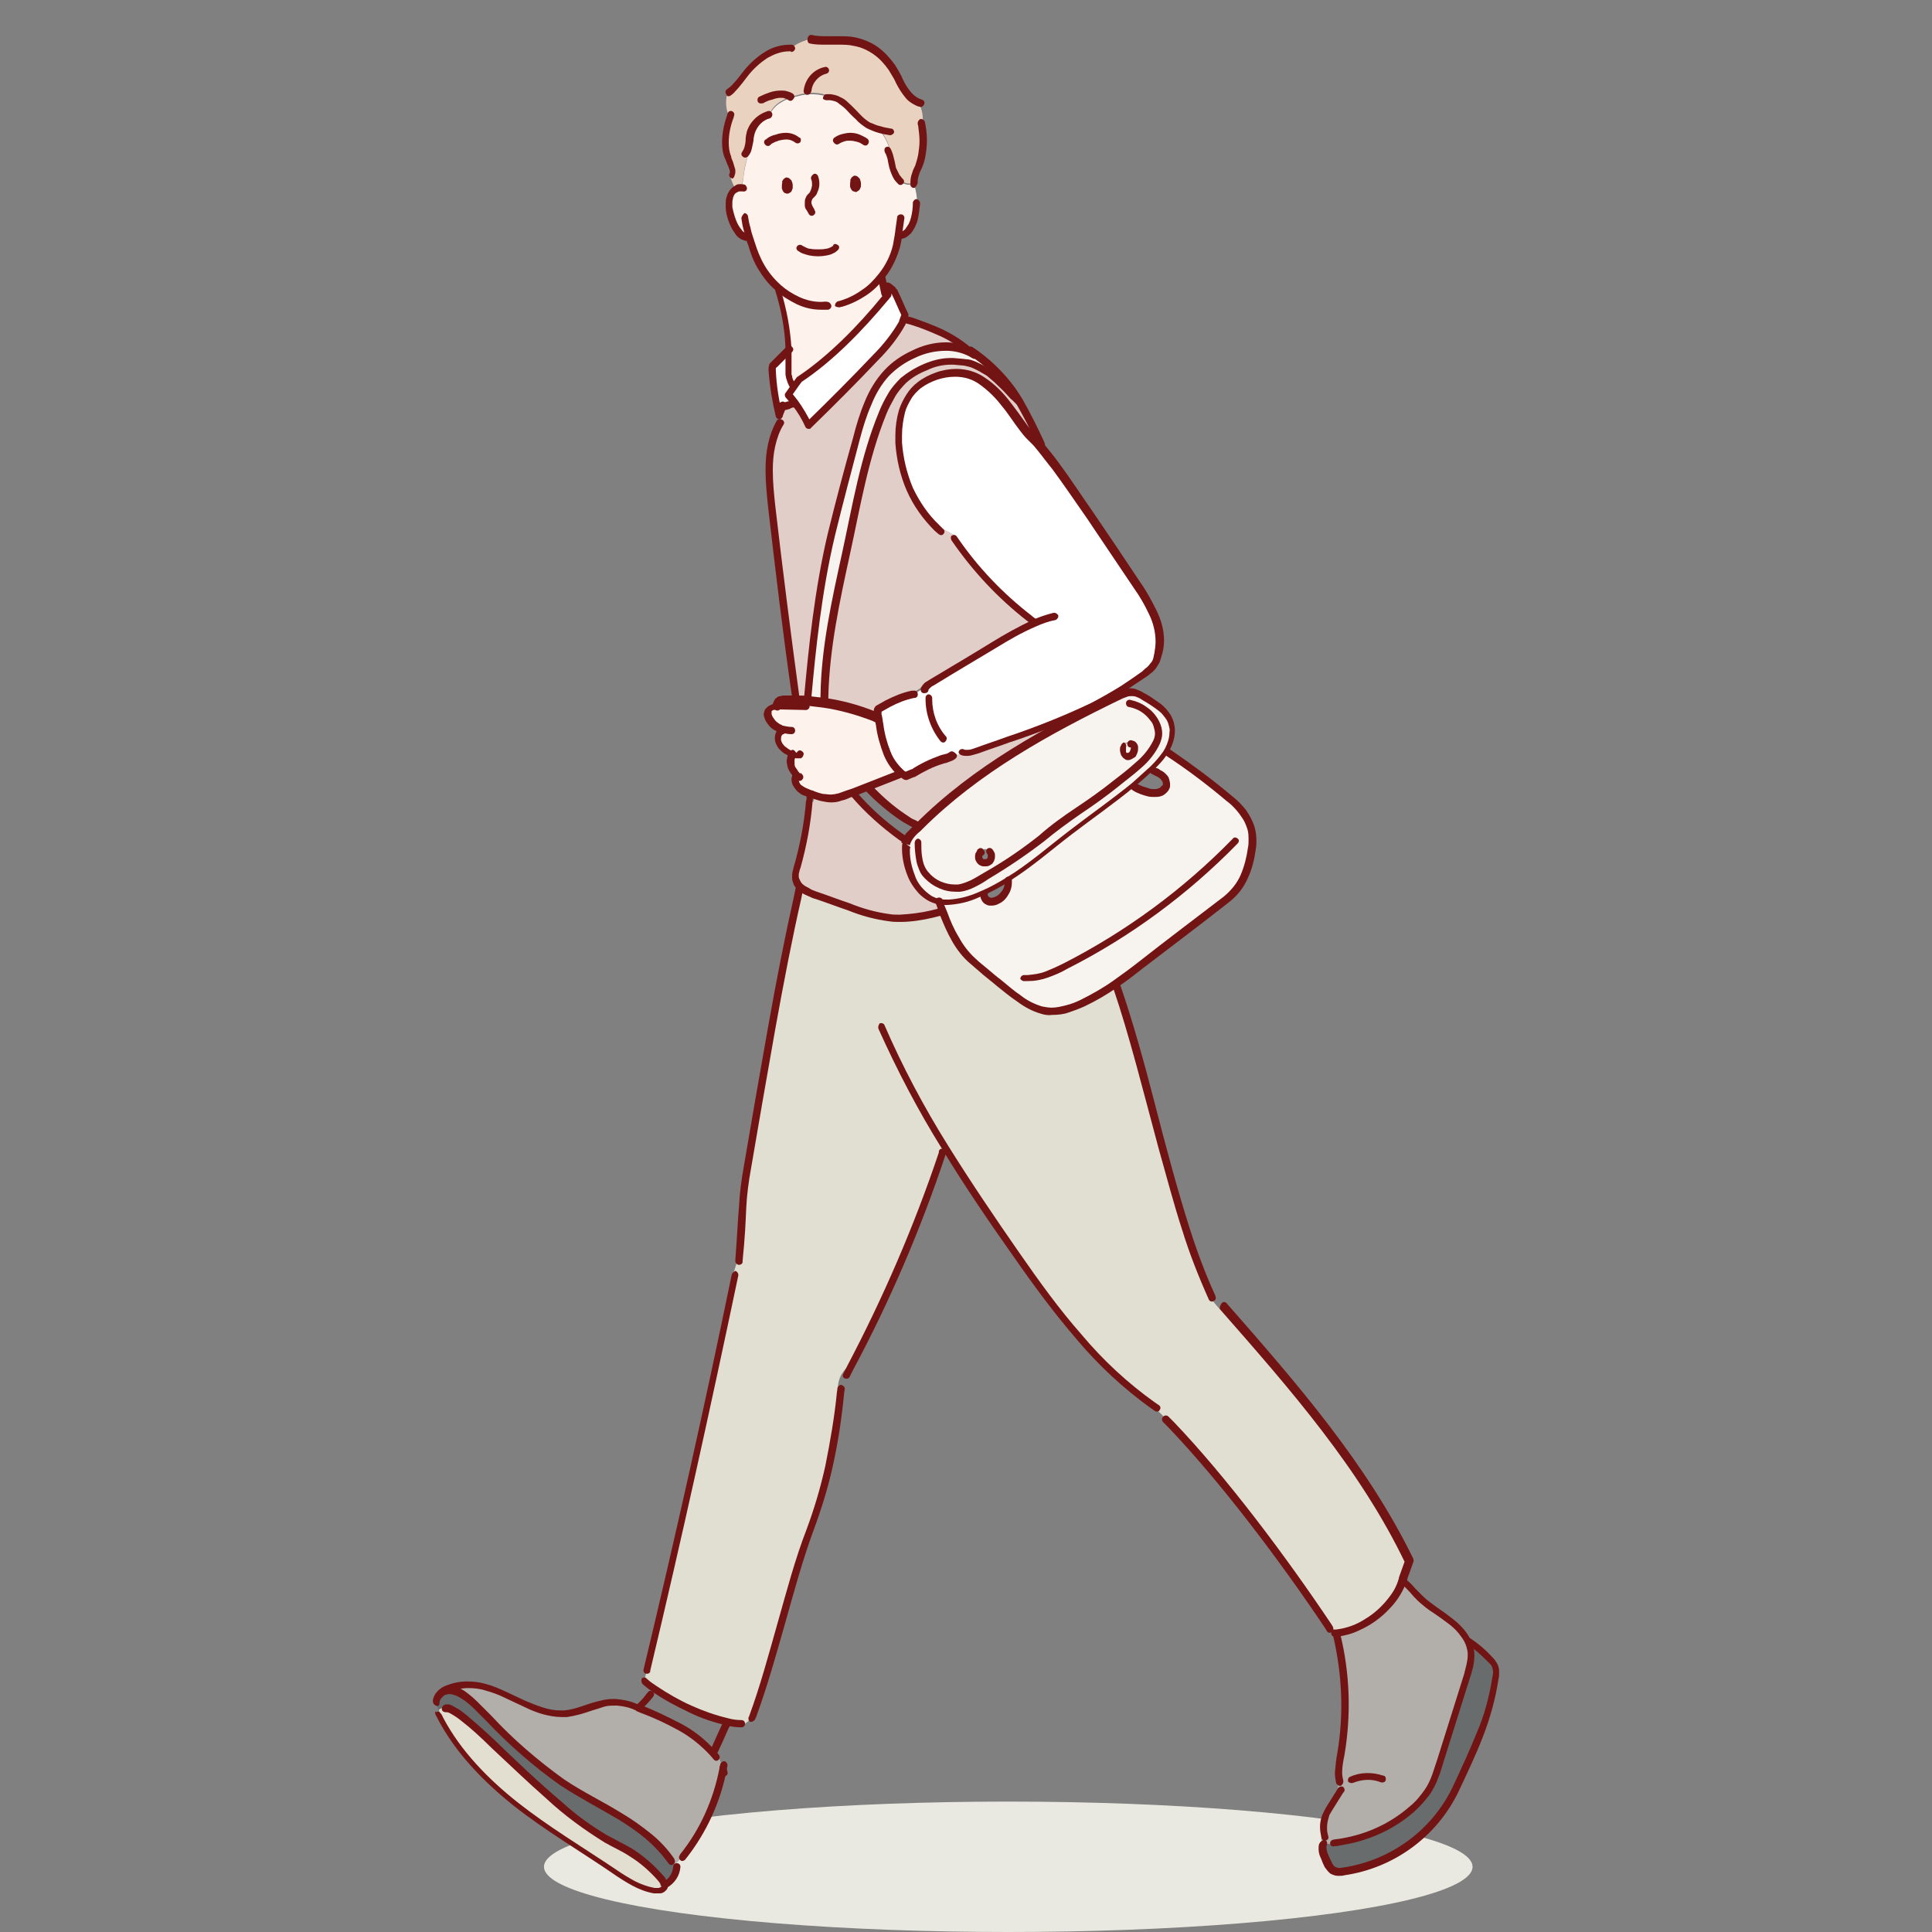 <?xml version="1.0" encoding="utf-8"?>
<!-- Generator: Adobe Illustrator 26.0.2, SVG Export Plug-In . SVG Version: 6.00 Build 0)  -->
<svg version="1.1" id="レイヤー_1" xmlns="http://www.w3.org/2000/svg" xmlns:xlink="http://www.w3.org/1999/xlink" x="0px"
	 y="0px" viewBox="0 0 320 320" style="enable-background:new 0 0 320 320;" xml:space="preserve">
<rect x="0" y="0" width="320" height="320" fill="#808080" stroke="none"/>
<style type="text/css">
	.st0{fill:#EAE9E1;}
	.st1{fill:#686C6D;}
	.st2{fill:#E0DFD1;}
	.st3{fill:#B2AFAA;}
	.st4{fill:#F7F4F0;}
	.st5{fill:#FFFFFF;}
	.st6{fill:#E2CEC9;}
	.st7{fill:#FDF2EC;}
	.st8{fill:#EAD2C1;}
	.st9{fill:#E2DED0;}
	.st10{fill:#721414;}
</style>
<g id="レイヤー_2_00000119110294039688848260000001045443896860491708_">
	<g id="レイヤー_1-2">
		<ellipse class="st0" cx="167" cy="309.2" rx="76.9" ry="10.8"/>
		<path class="st1" d="M219.1,305.5l0.3-0.3c0.2,0.1,0.4,0.2,0.7,0.2c0.7,0.1,1.5,0,2.2-0.3l0-0.1c4.3-0.7,8.3-2.5,11.6-5.4
			c1-0.8,1.9-1.8,2.6-2.9c1-1.6,1.7-3.4,2.2-5.2c1.5-4.7,2.9-9.3,4.4-14c0.5-1.2,0.7-2.5,0.7-3.7c-0.1-1-0.5-2-1.1-2.9l0,0
			c0.3,0.3,0.5,0.6,0.8,1l0,0c1.2,0.9,2.3,1.8,3.3,2.9c0.5,0.4,0.8,0.9,1,1.5c0.1,0.6,0.1,1.1,0,1.7c-0.9,6.5-3.8,12.5-6.6,18.4
			c-3.5,7.3-10.4,12.4-18.5,13.6c-0.7,0.2-1.4,0.1-2-0.3c-0.3-0.3-0.6-0.7-0.8-1.1C219.2,307.6,219,306.6,219.1,305.5z"/>
		<path class="st2" d="M232.4,261.6c-1.3,4.5-6.3,8.5-11,9c-0.3-0.5-0.7-1-1.2-1.4l-0.3,0.2c-7.5-11.2-17.3-24.2-26.1-33.4l0,0
			c-0.8-1.2-1.8-2.2-2.9-3.1l0,0c-9.2-6.4-16.1-15.6-22.6-24.8c-4.1-5.9-8.2-11.8-11.9-17.9c-0.1,0.4-0.3,0.7-0.5,1l0,0
			c-4.1,12.2-9.2,24.1-15.3,35.5l-0.3-0.2c-1.2,1.1-1.8,2.8-1.4,4.4l0.2,0c-1.1,9.3-2.3,15.2-5.1,22.6c-3.7,9.8-5.8,21.1-9.5,30.9
			c-0.4,0.6-1,1.1-1.6,1.4l-0.1-0.2c-0.8,0-1.5-0.2-2.3-0.3c-4.3-1.1-8.3-2.9-12-5.4c-0.6-0.4-1.1-0.8-1.7-1.3
			c0-0.6,0.1-1.3,0.4-1.9l-0.1,0c5.2-21.7,10-43.6,14.6-65.5l-0.3-0.1c0.3-0.8,0.5-1.6,0.8-2.5c0.7-7.9,0.5-10.3,1.4-15.4
			c2.5-14.1,5.4-32.3,8.3-44.6l0.2,0c0.1-0.6,0.3-1.1,0.5-1.6c0.8,0.7,1.7,1.1,2.7,1.4c1.8,0.6,3.6,1.3,5.4,1.9
			c2.2,0.9,4.4,1.5,6.7,1.8c2.4,0.2,4.7,0,7-0.6l0,0.1l1.7-0.4l0,0c1,2.9,2.6,5.6,4.8,7.8c1.5,1.4,2.7,2.3,4.4,3.6
			c2.1,1.6,4.5,3.9,7.1,4.6c2.3,0.6,4.7-0.1,6.8-1.1c1.9-0.9,3.7-2,5.4-3.2c0.1,0.2,0.1,0.4,0.2,0.5l0.1,0
			c5.3,15.4,9.6,38.3,15.8,51.4l-0.2,0.2c0.5,0.6,1,1.3,1.6,1.9l0.5-0.4c11.5,13.1,23.2,26.5,30.8,42.2L232.4,261.6
			C232.4,261.6,232.4,261.6,232.4,261.6z"/>
		<path class="st3" d="M221.4,270.6c4.6-0.5,9.7-4.5,11-9c0.1,0.2,0.1,0.3,0.2,0.5c0.9,0.8,1.7,1.9,2.6,2.7c1.5,1.4,3.4,2.5,5,3.8
			c0.8,0.7,1.6,1.4,2.2,2.3c0.6,0.8,1,1.8,1.1,2.9c0,1.3-0.2,2.6-0.7,3.7c-1.4,4.7-2.9,9.3-4.4,14c-0.5,1.8-1.2,3.6-2.2,5.2
			c-0.7,1.1-1.6,2.1-2.6,2.9c-3.3,2.9-7.3,4.8-11.6,5.4l0,0.1c-0.7,0.3-1.4,0.4-2.2,0.3c-0.2,0-0.5-0.1-0.7-0.2
			c-0.4-0.3-0.3-0.9-0.2-1.4l0.1,0c-0.3-1.1-0.2-2.4,0.4-3.4c0.2-0.4,0.4-0.7,0.6-1c0.5-0.8,1-1.6,1.5-2.4c0-0.6,0.1-1.2,0.2-1.8
			l-0.1,0c-0.3-1.5-0.2-3.1,0.2-4.6c1.1-6.5,0.9-13.2-0.7-19.7l0.1-0.1C221.5,270.7,221.5,270.7,221.4,270.6z"/>
		<path class="st4" d="M184.7,163c-1.7,1.2-3.5,2.3-5.4,3.2c-2.1,1-4.5,1.7-6.8,1.1c-2.5-0.7-5-2.9-7.1-4.6
			c-1.6-1.3-2.8-2.2-4.4-3.6c-2.2-2.2-3.8-4.9-4.8-7.8c-0.3-0.7-0.6-1.4-0.8-2.1c0,0,0.1,0,0.1,0h0c2.3,0.3,4.6-0.1,6.7-1.1
			c0.2-0.1,0.5-0.2,0.7-0.3c0.1,0.1,0.1,0.2,0.2,0.3l-0.1,0.1c-0.1,0.5,0.2,1,0.7,1.2c0.5,0.2,1,0.1,1.5-0.2c1.1-0.6,1.8-1.7,1.8-3
			h0.1v-0.7c3.6-2.3,6.9-5.1,10.3-7.8c3.4-2.6,7.1-5.1,10.4-7.9c0,0.2,0.1,0.3,0.1,0.5c0.7,0.4,1.5,0.7,2.3,0.9
			c0.6,0.1,1.2,0.1,1.7,0c0.6-0.2,1-0.6,1.2-1.2c0.1-0.6-0.2-1.2-0.6-1.5c-0.3-0.2-0.6-0.4-0.9-0.6c-0.2-0.3-0.3-0.6-0.5-0.9
			c0.7-0.7,1.3-1.4,1.9-2.2h0.6c3.5,2.3,6.8,4.9,10.1,7.5c2.8,2.4,4.2,4.5,3.8,8.2c-0.4,3.2-1.6,6.4-4.2,8.4
			c-4.7,3.6-9.5,7.2-14.2,10.9C187.6,160.9,186.2,162,184.7,163z"/>
		<path class="st4" d="M186.2,123.8l-0.5-0.1c0.4-0.6,1.2-0.8,1.9-0.4c0.8,0.3,0.4,1.4,0.1,1.8c-0.2,0.3-0.6,0.4-1,0.3
			C186.2,124.9,186,124.3,186.2,123.8z"/>
		<path class="st4" d="M163.8,140.9c-0.4-0.4-1-0.3-1.4,0c-0.1,0.1-0.1,0.2-0.2,0.3c-0.3,0.4-0.3,0.9,0,1.3c0.4,0.4,1.1,0.4,1.6,0
			C164.2,142,164.2,141.4,163.8,140.9L163.8,140.9z M187.8,129.9c-3.3,2.8-7,5.2-10.4,7.9c-3.4,2.6-6.7,5.5-10.3,7.8
			c-1.3,0.9-2.7,1.6-4.2,2.3c-0.2,0.1-0.5,0.2-0.7,0.3c-2.1,1-4.4,1.4-6.7,1.1h0c0,0-0.1,0-0.1,0c-2.2-0.6-3.9-2.3-4.6-4.4
			c-0.5-1.4-0.8-2.8-0.8-4.3c0-0.3,0-0.5,0.1-0.8c0.4-1,1-1.9,1.9-2.6c0.1-0.1,0.3-0.3,0.4-0.4c9.4-9.4,21.3-15.9,33.2-21.7
			c0.5-0.3,1.1-0.5,1.7-0.6c0.1,0,0.1,0,0.2,0c0.7,0.1,1.4,0.4,2,0.8c1.9,1.1,3.9,2.4,4.5,4.5c0.3,1.4,0.1,2.9-0.6,4.1
			c-0.2,0.3-0.3,0.6-0.6,0.9c-0.6,0.8-1.2,1.5-1.9,2.2c-0.1,0.1-0.2,0.1-0.2,0.2C189.9,128.1,188.9,129,187.8,129.9z M185.7,123.6
			l0.5,0.1c-0.2,0.5,0,1.1,0.5,1.5c0.4,0.1,0.7,0,1-0.3c0.4-0.4,0.7-1.5-0.1-1.8C186.9,122.8,186.1,123,185.7,123.6z"/>
		<path class="st5" d="M171.2,103.3c-0.2-0.3-0.4-0.6-0.6-0.9c-4.8-3.7-9.1-8.2-12.5-13.3l0.2-0.3l-2.9-1.6l-0.1,0.1
			c-3.8-3.7-6.1-8.8-6.3-14.1c-0.1-1.8,0-3.5,0.5-5.2c0.5-1.7,1.5-3.2,2.9-4.3c3-2.2,7.2-3,10.5-0.7c2.9,2,4.8,5.1,6.8,7.9
			c0.6,0.9,1.5,1.6,2.2,2.4c0.2,0.2,0.3,0.4,0.5,0.6c0.9,1.1,1.7,2.2,2.6,3.3c2,2.7,3.9,5.4,5.7,8.2c2.6,3.9,5.2,7.7,7.8,11.6
			c2.2,3.3,4.6,7.2,3.5,11.3c-0.1,0.6-0.4,1.2-0.7,1.8c-0.4,0.6-1,1.1-1.6,1.6c-1.2,0.8-2.3,1.6-3.5,2.4c-1.6,1-3.3,2-5,2.8
			c-4.6,2.2-9.4,4.1-14.3,5.7c-1.6,0.6-3.2,1.1-4.8,1.7c-0.8,0.4-1.7,0.5-2.6,0.4c-0.7,0.3-1.3,0.6-1.9,0.9l-0.1-0.3
			c-0.5,0.2-1,0.4-1.5,0.5c-1.7,0.6-3.3,1.3-4.8,2.3l-1.2,0.5c-0.2-0.1-0.4-0.2-0.5-0.4c-1.1-0.9-2-2.1-2.5-3.4
			c-0.6-1.5-1-3.1-1.3-4.7c-0.1-0.4-0.1-0.9-0.2-1.3l0,0c0-0.4,0-0.8,0.1-1.1l1.6-0.9c1.3-0.7,2.7-1.2,4.1-1.6
			c0.7-0.7,1.6-1.2,2.5-1.5c0.2-0.2,0.5-0.3,0.7-0.5c3.4-2.1,6.8-4.1,10.3-6.2C166.8,105.5,169,104.3,171.2,103.3z"/>
		<path class="st4" d="M160.7,58.1c2.7,1.7,5,3.9,6.8,6.5c0.4,0.6,0.9,1.3,1.3,2c-1-0.9-4.3-4.5-5.6-5.3c-0.1,0-0.1-0.1-0.2-0.1
			c-0.7-0.4-1.1-0.6-1.6-0.8c-1.1-0.4-2.3-0.6-3.5-0.6c-2.7-0.2-6.2,1.4-8.2,3.2c-1.6,1.5-2.7,3.4-3.5,5.4
			c-3.1,7.4-4.4,15.3-6.1,23.2s-3.5,15.7-3.6,23.7h-0.1c-0.1,0.3-0.1,0.6-0.1,0.9c-0.9-0.1-1.7-0.2-2.6-0.3c0-0.2,0-0.4,0-0.6
			l-0.1,0c0.7-7.7,1.7-17.6,3.9-26.8c1.3-5.3,2.7-10.6,4.1-15.9c1.1-3.9,2.3-8,5.1-10.9c3.1-3.2,9.3-5.8,13.9-3.4L160.7,58.1
			C160.7,58.2,160.7,58.2,160.7,58.1L160.7,58.1z"/>
		<path class="st6" d="M166.8,122.5c4.9-1.6,9.6-3.5,14.3-5.7c1.7-0.9,3.4-1.8,5-2.8c0.5,0.2,1,0.4,1.4,0.6c-0.1,0-0.1,0-0.2,0
			c-0.6,0.1-1.2,0.2-1.7,0.6c-12,5.8-23.8,12.3-33.2,21.7c-0.1,0.1-0.3,0.3-0.4,0.4l-0.2-0.2c-0.1-0.2-0.2-0.3-0.3-0.4
			c-0.4-0.2-0.7-0.4-1-0.6c-0.3-0.2-0.6-0.4-0.9-0.6c-2.1-1.5-4-3.1-5.8-5l-0.1-0.2l5.1-2l0.1,0.1c0.2-0.1,0.3-0.2,0.5-0.3
			c0.2,0.1,0.3,0.3,0.5,0.4l1.2-0.5c1.5-1,3.1-1.7,4.8-2.3c0.5-0.1,1-0.3,1.5-0.5l0.1,0.3c0.6-0.3,1.3-0.6,1.9-0.9
			c0.9,0.1,1.8,0,2.6-0.4C163.7,123.6,165.3,123.1,166.8,122.5z"/>
		<path class="st6" d="M160.5,57.9L160.5,57.9c0.1,0.1,0.2,0.1,0.2,0.2c0,0,0,0,0.1,0.1l-0.1,0.1c-4.5-2.5-10.8,0.1-13.9,3.4
			c-2.8,2.9-4,7-5.1,10.9c-1.5,5.3-2.9,10.6-4.1,15.9c-2.2,9.2-3.2,19.1-3.9,26.8l0.1,0c0,0.2,0,0.4,0,0.6c-0.7-0.1-1.4-0.1-2.1-0.1
			c-0.1-0.1-0.1-0.2-0.1-0.4l0.2-0.1c-1.4-10.3-2.8-21.4-4-31.7c-0.5-4.7-1-9.7,1.4-13.8l0-0.2c-0.1-0.3-0.1-0.7-0.1-1
			c0.2-0.4,0.4-0.9,0.5-1.4l0.2,0c0.6,0.1,0.9-0.2,1.4-0.3c0.1-0.1,0.2-0.2,0.4-0.3l0,0c0.9,1.1,1.6,2.4,2.3,3.7
			c3.8-3.6,7.5-7.4,11.1-11.2c1.8-1.7,3.3-3.7,4.5-5.9l0.4-1.1c0.4,0.4,0.8,0.6,1.3,0.8l0,0.1C154.3,54.2,158.2,55.9,160.5,57.9z"/>
		<path class="st5" d="M149.9,52.3l-0.4,1.1c-1.2,2.2-2.8,4.1-4.5,5.9c-3.6,3.8-7.3,7.6-11.1,11.2c-0.6-1.3-1.4-2.5-2.3-3.7
			c-0.4-0.5-0.7-0.9-1.1-1.4l1.2-1.7l0.6-0.8c5.2-3.5,10.1-8.5,14.2-13.4c0.2-0.3,0.3-0.6,0.4-0.9c0.1-0.4,0.2-0.8,0.1-1.2
			c0.5,0.2,1,0.5,1.3,1C148.8,49.8,149.3,51,149.9,52.3L149.9,52.3z"/>
		<path class="st7" d="M150.3,38.4c-0.3,0.4-0.8,0.6-1.3,0.6l0-0.2c-0.1,0-0.1,0-0.2,0c-0.1,0.6-0.2,1.2-0.3,1.8
			c-0.5,1.8-1.3,3.5-2.4,4.9c-1.7,2.3-4,3.9-6.7,4.7c-0.8,0.3-1.6,0.5-2.4,0.5c-2.9,0.2-5.8-0.9-7.9-2.9c0,0-0.1-0.1-0.1-0.1
			c-2.2-1.9-3.7-4.5-4.4-7.3c-0.1-0.2-0.1-0.4-0.2-0.6c-0.5-0.2-1-0.4-1.4-0.7l0-0.1c-0.5-0.3-0.9-0.8-1.2-1.4c-0.6-1-0.9-2.1-1-3.2
			c-0.1-0.8,0-1.6,0.4-2.3c0.2-0.3,0.5-0.6,0.8-0.7c0.1,0.1,0.2,0.1,0.2,0.1c0.1,0,0.3-0.1,0.3-0.2c0,0,0,0,0,0
			c0.7-0.8,0.6-2.1,0.8-3.1c0.2-1.2,0.7-2.4,0.6-3.5c0.2-0.8,0.2-1.7,0.5-2.5c0.4-1.4,1.5-2.5,3-3c0.3-0.8,0.9-1.5,1.6-2
			c0.9-0.6,1.8-1,2.9-1.2c1.9-0.6,3.9-0.5,5.7,0.2c2.7,0.2,4.1,3.4,6.3,4.6c0.6,0.3,1.2,0.5,1.8,0.7l0,0.1c1.1,1.3,1.8,3,2,4.8l0,0
			c0.1,0.6,0.2,1.2,0.4,1.8c0.1,0.5,0.4,1,0.6,1.4l0,0c0.4,0.6,1,0.9,1.7,1c0.4,0,0.7,0,1-0.1c0,0,0,0,0,0c0.3,1,0.5,2.1,0.5,3.1
			l-0.1,0.2c0,0.9-0.2,1.7-0.3,2.6C151.3,37,150.9,37.8,150.3,38.4z M142.2,30.6c0.1-0.8-0.5-1.1-0.6-0.5c-0.1,0.3-0.1,0.6,0,0.9
			C141.8,31.5,142.1,31,142.2,30.6z M130.8,30.8c0.1-0.8-0.5-1.1-0.6-0.5c-0.1,0.3-0.1,0.6,0,0.9C130.4,31.7,130.8,31.2,130.8,30.8z
			"/>
		<path class="st6" d="M155.5,149.2c0.3,0.7,0.5,1.4,0.8,2.1l0,0l-1.7,0.4l0-0.1c-2.3,0.6-4.7,0.8-7,0.6c-2.3-0.3-4.5-0.9-6.7-1.8
			c-1.8-0.6-3.6-1.3-5.4-1.9c-1-0.3-1.9-0.8-2.7-1.4c-0.5-0.4-0.8-1-0.8-1.6c0-0.6,0.1-1.2,0.3-1.7c1-3.6,1.7-7.2,2-11l0.4,0
			c0.1-0.3,0.2-0.7,0.3-1c0.9,0.3,1.8,0.5,2.8,0.5c1-0.1,1.9-0.3,2.8-0.7l0.6-0.2l0.3-0.1l0.1,0.3c2.3,2.7,4.9,5.1,7.8,7.1
			c0.3,0.4,0.6,0.8,0.9,1.2l0,0c-0.1,0.3-0.1,0.5-0.1,0.8c0,1.5,0.3,2.9,0.8,4.3C151.6,146.9,153.3,148.6,155.5,149.2z"/>
		<path class="st6" d="M168.8,66.7c1.3,2.3,2.5,4.6,3.6,7l-0.1,0.1c-0.2-0.2-0.3-0.4-0.5-0.6c-0.7-0.8-1.5-1.5-2.2-2.4
			c-2-2.8-3.9-5.9-6.8-7.9c-3.3-2.2-7.4-1.5-10.5,0.7c-1.4,1.1-2.4,2.6-2.9,4.3c-0.5,1.7-0.7,3.5-0.5,5.2c0.3,5.3,2.5,10.4,6.3,14.1
			l0.1-0.1l2.9,1.6l-0.2,0.3c3.4,5.1,7.6,9.5,12.5,13.3c0.2,0.3,0.4,0.6,0.6,0.9c-2.3,1-4.5,2.2-6.6,3.6c-3.4,2.1-6.8,4.1-10.3,6.2
			c-0.2,0.1-0.5,0.3-0.7,0.5c-0.9,0.3-1.8,0.9-2.5,1.5c-1.4,0.3-2.8,0.9-4.1,1.6l-1.6,0.9c-0.1,0.4-0.1,0.8-0.1,1.1
			c-0.2-0.1-0.4-0.1-0.6-0.2c-2.7-1.1-5.5-1.8-8.4-2.2c0-0.3,0.1-0.6,0.1-0.9h0.1c0.2-8,1.9-15.9,3.6-23.7c1.7-7.8,3-15.7,6.1-23.2
			c0.7-2,1.9-3.9,3.5-5.4c2-1.8,5.5-3.3,8.2-3.2c1.2,0,2.4,0.2,3.5,0.6c0.5,0.3,1,0.6,1.6,0.8c0.1,0,0.1,0.1,0.2,0.1
			C164.5,62.1,167.8,65.7,168.8,66.7z"/>
		<path class="st8" d="M152.7,20.8c0.4,2.2,0.3,4.6-0.5,6.7c-0.5,0.8-0.8,1.8-0.8,2.8h0c-0.3,0.1-0.7,0.1-1,0.1
			c-0.7-0.1-1.3-0.5-1.7-1l0,0c-0.3-0.4-0.5-0.9-0.6-1.4c-0.2-0.6-0.2-1.2-0.4-1.8l0,0c-0.2-1.8-0.9-3.4-2-4.8l0-0.1
			c-0.6-0.2-1.2-0.4-1.8-0.7c-2.2-1.2-3.6-4.4-6.3-4.6c-1.8-0.8-3.9-0.8-5.7-0.2c-1,0.2-2,0.6-2.9,1.2c-0.7,0.5-1.3,1.2-1.6,2
			c-1.4,0.4-2.5,1.5-3,3c-0.2,0.8-0.2,1.7-0.5,2.5c0.2,1.1-0.4,2.3-0.6,3.5c-0.2,1.1-0.1,2.3-0.8,3.1c-0.2,0-0.4,0.1-0.6,0.2
			c-0.1-0.1-0.2-0.2-0.3-0.4c-0.3-0.6-0.5-1.2-0.7-1.8l0.1,0c0.4-1-0.3-2-0.6-3c-0.8-2.1-0.3-4.5,0.4-6.7c-0.6-1.3-0.7-2.7-0.3-4
			l0.1,0c1.1-0.7,2.1-2.3,3-3.3c0.9-1.1,2-2.1,3.3-2.9c1.2-0.8,2.6-1.2,4.1-1.2c0.7-0.6,1.5-1,2.4-1.3c0.3-0.1,0.5-0.2,0.8-0.2
			l0,0.1c2.4,0.5,4.9-0.1,7.3,0.4c2.5,0.5,4.8,2.1,6.2,4.2c1.3,1.9,2.1,5,4.4,5.8C152.8,18.1,153,19.5,152.7,20.8L152.7,20.8z"/>
		<path class="st5" d="M130.8,61.5c0,0.8,0.3,1.5,0.7,2.2l0.1,0.1l-1.2,1.7c0.4,0.4,0.8,0.9,1.1,1.4l0,0c-0.1,0.1-0.2,0.2-0.4,0.3
			c-0.5,0-0.8,0.3-1.4,0.3l-0.2,0c-0.1,0.5-0.3,1-0.5,1.4c0,0,0,0.1-0.1,0.1c-0.6-2.5-1-5-1.2-7.5c0-0.2,0-0.4,0.1-0.6
			c0.1-0.2,0.2-0.3,0.3-0.4c0.8-0.8,1.6-1.6,2.5-2.5l0,0c0,0.9,0.1,1.8,0,2.6L130.8,61.5z"/>
		<path class="st7" d="M146,45.8c0.2,0.9,0.4,1.9,0.6,2.8l0.1,0c-0.1,0.3-0.2,0.6-0.4,0.9c-4,4.9-8.9,9.9-14.2,13.4l-0.6,0.8
			l-0.1-0.1c-0.4-0.6-0.7-1.4-0.7-2.2l0-1.1c0-0.9,0-1.8,0-2.6c0,0,0-0.1,0-0.1c-0.2-3.3-0.8-6.6-1.8-9.7c0-0.1-0.1-0.2-0.1-0.3l0,0
			c0,0,0.1,0.1,0.1,0.1c2.1,2,5,3.1,7.9,2.9c0.8,0,1.6-0.2,2.4-0.5c2.7-0.8,5.1-2.5,6.7-4.7c0,0.1,0.1,0.2,0.1,0.3L146,45.8z"/>
		<path class="st7" d="M149.3,128.1c-0.2,0.1-0.3,0.2-0.5,0.3l-0.1-0.1l-5.1,2l-2.3,0.9l-0.3,0.1l-0.6,0.2c-0.9,0.4-1.9,0.7-2.8,0.7
			c-1,0-1.9-0.2-2.8-0.5c-0.1,0-0.1,0-0.2-0.1c-0.8-0.2-1.5-0.6-2.2-1.1c-0.6-0.5-0.9-1.4-0.6-2.2l0.2-0.1c-0.4-0.4-0.8-0.9-1-1.4
			c-0.2-0.5-0.2-1-0.1-1.5c0.1-0.3,0.2-0.5,0.4-0.7c-0.3-0.1-0.7-0.3-1-0.5c-0.6-0.4-1.1-0.9-1.3-1.6c-0.1-0.6,0-1.1,0.3-1.6
			c0.1-0.1,0.2-0.2,0.3-0.2c-0.1,0-0.2-0.1-0.3-0.1c-0.2-0.1-0.3-0.2-0.5-0.2c-0.7-0.4-1.3-1.1-1.5-1.9c-0.1-0.2-0.1-0.5,0-0.7
			c0.1-0.3,0.4-0.6,0.7-0.7c0.2-0.1,0.4-0.1,0.7-0.1c0-0.1,0-0.1,0.1-0.2l-0.1,0c-0.2-0.3-0.1-0.7,0.2-0.9c0,0,0,0,0,0
			c0.3-0.2,0.7-0.3,1-0.2c0.6,0,1.3,0,1.9,0c0.7,0,1.4,0,2.1,0.1c0.9,0.1,1.7,0.2,2.6,0.3c2.9,0.4,5.7,1.2,8.4,2.2
			c0.2,0.1,0.4,0.1,0.6,0.2l0,0c0,0.4,0.1,0.9,0.2,1.3c0.2,1.6,0.7,3.2,1.3,4.7C147.4,126,148.2,127.2,149.3,128.1z"/>
		<path class="st3" d="M118.3,290.3c0.2,0.2,0.4,0.5,0.6,0.8l0.1-0.1c0.3,0.6,0.5,1.2,0.7,1.8c-1,5.4-3.3,10.5-6.7,14.8l-0.1,0
			c-0.3,0.4-0.7,0.9-1.1,1.2c-0.2-0.2-0.4-0.4-0.7-0.4l0-0.1c-2.2-3-5.1-5.5-8.4-7.4c-3.2-2-6.6-3.6-9.7-5.7
			c-4.4-3.1-8.4-6.6-12.1-10.5c-0.8-0.8-1.5-1.5-2.3-2.3c-1-1-2.8-2.4-4.2-2.4c0,0-0.1,0-0.1,0c0-0.1-0.1-0.2-0.2-0.2
			c2-0.9,4.3-1,6.4-0.3c2.2,0.8,4.4,1.7,6.5,2.8c2.1,1.1,4.5,1.7,6.8,1.6c2.8-0.3,5.5-2,8.3-1.9c1.1,0.1,2.2,0.4,3.3,0.8
			c0.1,0,0.1,0,0.2,0.1c0.2,0.1,0.5,0.2,0.7,0.3C110.8,284.8,115.3,286.8,118.3,290.3z"/>
		<path class="st1" d="M112.1,309.2c-0.1,1.3-0.8,2.4-2,3c0-0.5-0.2-1-0.5-1.3c-1.4-1.7-3.1-3.1-5-4.2c-1.3-0.8-2.7-1.5-4.1-2.2
			c-9.5-5.3-22.9-21.1-26.3-21.6l0-0.1c-0.6-0.1-1.2,0.1-1.6,0.5c-0.1-0.4-0.2-0.9-0.3-1.3c0.2-1.1,1.1-1.9,2.2-1.9c0,0,0.1,0,0.1,0
			c1.4,0,3.2,1.5,4.2,2.4c0.8,0.8,1.5,1.5,2.3,2.3c3.7,3.9,7.8,7.4,12.1,10.5c3.1,2.1,6.5,3.7,9.7,5.7c3.3,1.8,6.1,4.3,8.4,7.4
			l0,0.1c0.3,0.1,0.5,0.2,0.7,0.4C112,308.9,112,309,112.1,309.2L112.1,309.2z"/>
		<path class="st9" d="M110.1,312.2C110.1,312.2,110.1,312.3,110.1,312.2c-0.2,0.7-1.1,0.8-1.7,0.7c-2.4-0.3-4.5-1.8-6.5-3.2
			c-5.5-3.7-11.2-7.1-16.4-11.2c-5-3.9-9.5-8.6-12.4-14.2l0,0c-0.2-0.4-0.3-0.7-0.4-1.1c0.5-0.4,1.1-0.5,1.6-0.5l0,0.1
			c3.4,0.5,16.8,16.3,26.3,21.6c1.3,0.8,2.7,1.4,4.1,2.2c1.9,1.2,3.5,2.6,5,4.2C109.9,311.2,110.1,311.7,110.1,312.2z"/>
		<path class="st10" d="M130.2,30.3l0.6,0.1l0,0l0,0h0h0l0,0h0h0l-0.2-0.1l0.1,0.2c0,0,0.1,0,0.1-0.1l-0.2-0.1l0.1,0.2l-0.2-0.3
			l0.1,0.4c0,0,0.1,0,0.1-0.1l-0.2-0.3l0.1,0.4l-0.1-0.4v0.4c0,0,0.1,0,0.1,0l-0.1-0.4v0l-0.2,0.3c0.1,0,0.1,0.1,0.2,0.1v-0.4
			l-0.2,0.3l0.1-0.2l-0.2,0.1c0,0,0,0,0.1,0l0.1-0.2l-0.2,0.1l0.1,0l-0.1,0v0l0.1,0l-0.1,0l0,0l0,0l0,0l0,0l0,0c0,0.1,0,0.1,0,0.2
			c0,0,0,0.1,0,0.1l0,0c0,0.1,0,0.1-0.1,0.2l0,0l0,0l0.2,0.1l-0.1-0.2c0,0,0,0-0.1,0l0.2,0.1l-0.1-0.2l0.2,0.3l-0.1-0.4
			c0,0-0.1,0-0.1,0l0.2,0.3l-0.1-0.4l0.1,0.4v-0.4c0,0-0.1,0-0.1,0l0.1,0.4v0l0.2-0.4c-0.1,0-0.1,0-0.2,0v0.4l0.2-0.4l-0.1,0.3
			l0.3-0.2c0,0-0.1-0.1-0.1-0.1l-0.1,0.3l0.3-0.2l-0.1,0.1l0.1-0.1l0,0l-0.1,0.1l0.1-0.1l-0.1,0l0.1,0l0,0l-0.1,0l0.1,0l0,0l0,0l0,0
			l-0.1,0l0.1,0l0,0l-0.1,0l0.1,0l0,0c0,0,0-0.1,0-0.1c0-0.1,0-0.3,0.1-0.4l0,0L130.2,30.3l-0.6-0.1c-0.1,0.2-0.1,0.5-0.1,0.7
			c0,0.1,0,0.2,0,0.3c0,0.1,0.1,0.2,0.1,0.3l0,0c0.1,0.1,0.1,0.3,0.3,0.4c0.1,0.1,0.1,0.1,0.2,0.1c0.2,0.1,0.4,0.1,0.6,0
			c0.1-0.1,0.2-0.1,0.3-0.2c0.1-0.1,0.2-0.3,0.2-0.4c0.1-0.1,0.1-0.3,0.1-0.4l0,0c0-0.1,0-0.2,0-0.3c0-0.3-0.1-0.5-0.2-0.8
			c-0.1-0.1-0.2-0.2-0.3-0.3c-0.1-0.1-0.3-0.2-0.5-0.2c-0.1,0-0.2,0-0.3,0.1c-0.1,0.1-0.3,0.2-0.3,0.3c-0.1,0.1-0.1,0.2-0.2,0.4l0,0
			L130.2,30.3z"/>
		<path class="st10" d="M141.5,30l0.6,0.1l0,0l0,0l0,0l0,0l0,0l0,0l0,0l-0.2-0.1l0.2,0.2c0,0,0.1-0.1,0.1-0.1l-0.2-0.1l0.2,0.2
			l-0.2-0.3l0.1,0.4c0,0,0.1,0,0.1-0.1l-0.2-0.3l0.1,0.4l-0.1-0.4v0.4c0,0,0.1,0,0.1,0l-0.1-0.4v0l-0.2,0.3c0.1,0,0.1,0.1,0.2,0.1
			V30l-0.2,0.3l0.1-0.2l-0.2,0.1c0,0,0,0,0.1,0l0.1-0.2l-0.2,0.1l0,0l-0.1,0l0,0l0,0l-0.1,0l0,0c0,0.1,0,0.1,0,0.2c0,0,0,0.1,0,0.1
			c0,0.1,0,0.1-0.1,0.2l0,0l0,0l0.2,0.1l-0.1-0.2c0,0,0,0-0.1,0l0.2,0.1l-0.1-0.2l0.2,0.3l-0.1-0.4c0,0-0.1,0-0.1,0l0.2,0.3
			l-0.1-0.4l0.1,0.4v-0.4c0,0-0.1,0-0.1,0l0.1,0.4v0l0.2-0.4c-0.1,0-0.1,0-0.2,0V31l0.2-0.4l-0.1,0.3l0.3-0.2c0,0-0.1-0.1-0.1-0.1
			l-0.1,0.3l0.3-0.2l-0.1,0.1l0.1-0.1l0,0l-0.1,0.1l0.1-0.1l-0.1,0l0.1,0l0,0l-0.1,0l0.1,0l0,0l0,0l0,0l-0.1,0l0.1,0v0l-0.1,0l0.1,0
			l0,0l0,0l0,0l0,0l0,0c0,0,0-0.1,0-0.1c0-0.1,0-0.3,0.1-0.4L141.5,30l-0.6-0.1c-0.1,0.2-0.1,0.5-0.1,0.7c0,0.1,0,0.2,0,0.3
			c0,0.1,0.1,0.2,0.1,0.3l0,0c0.1,0.1,0.1,0.3,0.3,0.4c0.1,0.1,0.1,0.1,0.2,0.1c0.1,0,0.2,0.1,0.3,0.1c0.1,0,0.2,0,0.3-0.1
			c0.1-0.1,0.2-0.1,0.3-0.2c0.1-0.1,0.2-0.3,0.2-0.4c0.1-0.1,0.1-0.3,0.1-0.4c0-0.1,0-0.2,0-0.3c0-0.3-0.1-0.5-0.2-0.8
			c-0.1-0.1-0.2-0.2-0.3-0.3c-0.1-0.1-0.3-0.2-0.5-0.2c-0.1,0-0.2,0-0.3,0.1c-0.1,0.1-0.3,0.2-0.3,0.3c-0.1,0.1-0.1,0.2-0.2,0.4
			L141.5,30z"/>
		<path class="st10" d="M134.4,29.8c0.1,0.3,0.1,0.5,0.1,0.8c0,0.3-0.1,0.6-0.2,0.9l0,0c-0.1,0.1-0.1,0.3-0.2,0.4l0,0
			c0,0-0.1,0.1-0.1,0.1c-0.1,0.1-0.1,0.1-0.2,0.2l0.5,0.4l-0.5-0.4c-0.2,0.2-0.3,0.4-0.4,0.7c-0.1,0.2-0.1,0.5-0.1,0.7
			c0,0.1,0,0.3,0,0.4l0,0c0,0.3,0.1,0.6,0.3,0.8c0.1,0.2,0.3,0.5,0.4,0.7c0.2,0.3,0.6,0.3,0.8,0.1c0.3-0.2,0.3-0.6,0.1-0.8
			c0,0,0,0,0-0.1c-0.1-0.2-0.2-0.3-0.3-0.5c-0.1-0.2-0.1-0.3-0.2-0.5l0,0c0-0.1,0-0.1,0-0.2c0-0.1,0-0.2,0.1-0.4
			c0-0.1,0.1-0.2,0.2-0.3l0,0c0,0,0.1-0.1,0.1-0.1c0.1-0.1,0.1-0.1,0.2-0.2l0,0c0.2-0.2,0.3-0.4,0.4-0.7l0,0
			c0.4-0.8,0.4-1.8,0.1-2.6c-0.1-0.3-0.4-0.5-0.7-0.4C134.4,29.1,134.2,29.4,134.4,29.8C134.3,29.8,134.3,29.8,134.4,29.8
			L134.4,29.8z"/>
		<path class="st10" d="M132.1,41.5c0.3,0.2,0.6,0.4,0.9,0.5c0.3,0.1,0.6,0.2,1,0.3l0,0c1,0.2,2,0.2,3,0l0,0
			c0.3-0.1,0.6-0.1,0.9-0.3c0.3-0.1,0.6-0.3,0.9-0.6c0.2-0.2,0.3-0.6,0-0.8s-0.6-0.3-0.8,0c0,0,0,0,0,0.1c-0.1,0.1-0.3,0.2-0.5,0.3
			c-0.2,0.1-0.5,0.2-0.7,0.2l0,0c-0.4,0.1-0.9,0.1-1.3,0.1c-0.4,0-0.9,0-1.3-0.1l0,0c-0.3,0-0.5-0.1-0.7-0.2
			c-0.2-0.1-0.4-0.2-0.6-0.3c-0.2-0.2-0.6-0.2-0.8,0S131.8,41.2,132.1,41.5C132.1,41.5,132.1,41.5,132.1,41.5L132.1,41.5z"/>
		<path class="st10" d="M139,23.8c0.3-0.2,0.6-0.3,0.9-0.4c0.3-0.1,0.6-0.1,0.9-0.1c0.4,0,0.8,0.1,1.2,0.2c0.4,0.1,0.7,0.3,1,0.5
			c0.3,0.2,0.7,0.1,0.8-0.2c0.2-0.3,0.1-0.6-0.1-0.8c-0.4-0.3-0.9-0.5-1.3-0.7c-0.5-0.2-1-0.3-1.6-0.3c-0.4,0-0.9,0.1-1.3,0.2
			c-0.4,0.1-0.9,0.3-1.3,0.6c-0.3,0.2-0.3,0.6-0.1,0.8C138.4,24,138.7,24,139,23.8L139,23.8L139,23.8z"/>
		<path class="st10" d="M127.6,24c0.1-0.1,0.1-0.1,0.2-0.2c0.2-0.1,0.4-0.2,0.6-0.3c0.1,0,0.2-0.1,0.3-0.1s0.2-0.1,0.2-0.1l0,0
			c0.5-0.1,0.9-0.2,1.4-0.2c0.5,0,1,0.2,1.4,0.5c0.2,0.2,0.6,0.2,0.8,0s0.2-0.6,0-0.8c0,0,0,0-0.1,0c-0.6-0.5-1.4-0.8-2.2-0.8
			c-0.6,0-1.2,0.1-1.7,0.3l0,0c-0.1,0-0.3,0.1-0.4,0.1c-0.3,0.1-0.5,0.2-0.7,0.3c-0.1,0.1-0.2,0.1-0.3,0.2c-0.1,0.1-0.2,0.2-0.3,0.2
			c-0.3,0.2-0.3,0.6-0.1,0.8C126.9,24.2,127.3,24.3,127.6,24C127.6,24,127.6,24,127.6,24L127.6,24z"/>
		<path class="st10" d="M123.4,30.6c-0.3-0.1-0.6-0.1-0.9-0.1l0.1,0.6l-0.1-0.6c-0.3,0-0.6,0.1-0.8,0.3h0c-0.4,0.2-0.8,0.6-1,1l0,0
			c-0.2,0.3-0.3,0.6-0.4,1c-0.1,0.3-0.1,0.7-0.1,1c0,0.2,0,0.5,0,0.7l0,0c0.1,1.2,0.5,2.4,1.1,3.5l0,0c0.2,0.3,0.4,0.6,0.6,0.9
			c0.2,0.3,0.5,0.5,0.8,0.7l0,0c0.2,0.1,0.5,0.2,0.8,0.3c0.3,0,0.6-0.2,0.7-0.5c0-0.3-0.2-0.6-0.5-0.7c-0.1,0-0.3-0.1-0.4-0.2l0,0
			c-0.2-0.1-0.4-0.3-0.5-0.5c-0.2-0.2-0.3-0.4-0.5-0.7l0,0c-0.5-0.9-0.8-2-1-3l0,0c0-0.2,0-0.4,0-0.6c0-0.3,0-0.5,0.1-0.8
			c0-0.2,0.1-0.4,0.2-0.6l0,0c0.1-0.2,0.3-0.4,0.6-0.5l-0.3-0.5l0.3,0.5c0.1-0.1,0.3-0.1,0.4-0.1h0c0,0,0.1,0,0.1,0
			c0.1,0,0.2,0,0.3,0c0.3,0.1,0.7-0.1,0.7-0.4C123.8,31.1,123.6,30.8,123.4,30.6L123.4,30.6z"/>
		<path class="st10" d="M122.8,36.2c0.1,0.7,0.2,1.3,0.4,2c0.2,0.6,0.4,1.2,0.5,1.8l0,0c0.1,0.2,0.1,0.4,0.2,0.5l0,0
			c0.4,1.4,0.9,2.8,1.7,4.1c0.8,1.3,1.7,2.5,2.9,3.5l0,0c0,0,0,0,0.1,0.1l0.4-0.5l-0.4,0.5c1,0.9,2.2,1.6,3.4,2.2
			c1.3,0.6,2.6,0.9,4,0.9c0.3,0,0.6,0,0.9,0h0c0,0,0.1,0,0.2,0c0.3,0,0.6-0.3,0.6-0.6S137.4,50,137,50c0,0-0.1,0-0.1,0
			c0,0-0.1,0-0.2,0l0.1,0.6l-0.1-0.6c-0.3,0-0.5,0-0.8,0c-1.2,0-2.4-0.3-3.5-0.8c-1.1-0.5-2.2-1.2-3.1-2l0,0l0,0l0,0l0,0l0,0l0,0
			l-0.1-0.1l0,0c-1-0.9-1.9-2-2.6-3.2c-0.7-1.2-1.2-2.5-1.6-3.8l0,0c-0.1-0.2-0.1-0.4-0.2-0.6l0,0c-0.2-0.6-0.4-1.2-0.5-1.8
			c-0.2-0.6-0.3-1.2-0.4-1.8c0-0.3-0.3-0.6-0.6-0.6C123.1,35.5,122.8,35.8,122.8,36.2C122.8,36.2,122.8,36.2,122.8,36.2L122.8,36.2z
			"/>
		<path class="st10" d="M139,50.9c0.2,0,0.3-0.1,0.5-0.1l0,0c1.4-0.4,2.8-1.1,4-1.9c1.2-0.8,2.2-1.8,3.1-3l0,0
			c1.2-1.5,2-3.3,2.5-5.1l0,0c0.1-0.6,0.3-1.2,0.3-1.8l-0.6-0.1l0.6,0.1c0-0.3,0.1-0.6,0.1-0.8v0c0.1-0.7,0.2-1.4,0.3-2.1
			c0-0.3-0.2-0.6-0.6-0.6c-0.3,0-0.6,0.2-0.6,0.5c-0.1,0.7-0.2,1.4-0.3,2.1v0c0,0.3-0.1,0.6-0.1,0.8v0c-0.1,0.6-0.2,1.1-0.3,1.7l0,0
			c-0.4,1.7-1.2,3.3-2.3,4.7l0,0c-0.8,1-1.7,2-2.8,2.7c-1.1,0.8-2.3,1.4-3.6,1.8l0,0c-0.1,0-0.3,0.1-0.4,0.1
			c-0.3,0.1-0.5,0.4-0.5,0.7C138.2,50.7,138.6,50.9,139,50.9C138.9,50.9,138.9,50.9,139,50.9L139,50.9z"/>
		<path class="st10" d="M148.8,39.6c0.1,0,0.2,0,0.2,0c0.3,0,0.6-0.1,0.9-0.2c0.2-0.1,0.5-0.3,0.7-0.5l0,0c0.4-0.3,0.6-0.7,0.9-1.2
			c0.2-0.4,0.4-0.9,0.5-1.3l0,0c0.2-0.9,0.3-1.8,0.4-2.7c0-0.3-0.2-0.6-0.5-0.7s-0.6,0.2-0.7,0.5c0,0,0,0,0,0.1
			c0,0.8-0.1,1.6-0.3,2.4l0,0c-0.1,0.4-0.2,0.7-0.4,1.1c-0.2,0.3-0.4,0.6-0.6,0.9l0,0c-0.1,0.1-0.3,0.2-0.4,0.3
			c-0.1,0.1-0.2,0.1-0.4,0.1c0,0,0,0-0.1,0c-0.3-0.1-0.6,0.1-0.7,0.5S148.4,39.5,148.8,39.6C148.8,39.6,148.8,39.6,148.8,39.6
			L148.8,39.6z"/>
		<path class="st10" d="M134.4,15.1c0.1-1.4,1.2-2.6,2.5-2.9c0.3-0.1,0.5-0.4,0.4-0.7c-0.1-0.3-0.4-0.5-0.7-0.4
			c-1.9,0.4-3.3,2-3.5,4c0,0.3,0.3,0.6,0.6,0.6C134.1,15.7,134.3,15.4,134.4,15.1L134.4,15.1z"/>
		<path class="st10" d="M136.9,16.6c0.1,0,0.2,0,0.3,0c0.1,0,0.2,0,0.3,0h0c0.6,0.1,1.1,0.2,1.5,0.6c0.4,0.3,0.7,0.5,1.1,0.9
			c0.5,0.5,1,1.1,1.6,1.6c0.5,0.6,1.2,1.1,1.8,1.5l0,0c0.6,0.3,1.3,0.6,2,0.8l0,0c0.7,0.2,1.3,0.3,1.9,0.4c0.3,0,0.6-0.2,0.7-0.5
			c0-0.3-0.2-0.6-0.5-0.6c-0.6-0.1-1.2-0.2-1.8-0.4h0c-0.6-0.1-1.1-0.4-1.7-0.6l0,0c-0.5-0.3-1-0.7-1.4-1.1
			c-0.7-0.7-1.4-1.5-2.2-2.2c-0.4-0.4-0.8-0.7-1.3-0.9c-0.5-0.3-1-0.4-1.6-0.5l-0.1,0.6l0.1-0.6c-0.1,0-0.3,0-0.4,0
			c-0.1,0-0.2,0-0.4,0c-0.3,0.1-0.5,0.4-0.5,0.7C136.3,16.4,136.6,16.6,136.9,16.6L136.9,16.6z"/>
		<path class="st10" d="M146.6,25.3c0.2,0.3,0.3,0.7,0.4,1l0,0c0.1,0.5,0.2,1.2,0.4,1.8l0,0c0.2,0.6,0.4,1.1,0.7,1.6v0
			c0.2,0.3,0.4,0.5,0.6,0.7c0.2,0.3,0.6,0.3,0.8,0.1c0.3-0.2,0.3-0.6,0.1-0.8c0,0,0,0-0.1-0.1c-0.2-0.2-0.3-0.4-0.5-0.6l-0.5,0.3
			l0.5-0.3c-0.2-0.4-0.4-0.8-0.6-1.2l0,0c-0.1-0.5-0.2-1.1-0.4-1.8l0,0c-0.1-0.5-0.3-1-0.5-1.4c-0.2-0.3-0.5-0.4-0.8-0.2
			C146.5,24.5,146.4,24.9,146.6,25.3C146.6,25.2,146.6,25.2,146.6,25.3L146.6,25.3z"/>
		<path class="st10" d="M152,30.2l-0.5,0.1L152,30.2C152,30.2,152,30.2,152,30.2l-0.5,0.1L152,30.2l-0.3,0.1L152,30.2L152,30.2
			l-0.3,0.1L152,30.2l-0.1,0.1L152,30.2L152,30.2l-0.1,0.1L152,30.2C152,30.2,152,30.2,152,30.2l-0.6,0.1L152,30.2
			c0-0.1,0-0.1,0-0.2c0-0.4,0.1-0.7,0.2-1c0.1-0.4,0.3-0.8,0.5-1.2l0,0c0.3-0.7,0.5-1.4,0.6-2.1c0.3-1.6,0.3-3.3,0-4.9l0,0
			c0-0.2-0.1-0.4-0.1-0.6c-0.1-0.3-0.4-0.5-0.7-0.5c-0.3,0.1-0.5,0.4-0.5,0.7c0,0,0,0,0,0.1c0,0.2,0.1,0.3,0.1,0.5v0
			c0.1,0.8,0.2,1.6,0.2,2.4c0,0.7-0.1,1.4-0.2,2.1c-0.1,0.6-0.3,1.3-0.5,1.9l0,0c-0.2,0.4-0.4,0.8-0.5,1.2c-0.2,0.5-0.3,1-0.3,1.5
			c0,0.1,0,0.3,0,0.4c0,0,0,0,0,0.1l0.5-0.1l-0.5,0.1c0,0,0,0,0,0l0.5-0.1l-0.5,0.1l0.4,0l-0.4,0v0l0.4,0l-0.4,0l0.2,0l-0.2,0l0,0
			l0.2,0l-0.2,0c0,0,0,0.1,0,0.1c0.1,0.3,0.4,0.5,0.7,0.4C151.8,30.8,152,30.5,152,30.2L152,30.2z"/>
		<path class="st10" d="M121.6,29.3c0.1-0.3,0.2-0.6,0.2-0.8c0-0.2,0-0.5-0.1-0.7c-0.1-0.3-0.2-0.7-0.3-1c-0.1-0.3-0.3-0.6-0.3-0.9
			c-0.3-0.7-0.4-1.5-0.4-2.3c0-1.4,0.3-2.8,0.8-4.1l0,0c0-0.1,0.1-0.3,0.1-0.4c0.1-0.3-0.1-0.6-0.4-0.7c-0.3-0.1-0.6,0.1-0.7,0.4
			c0,0.1-0.1,0.3-0.1,0.4l0,0c-0.5,1.4-0.8,2.9-0.8,4.4c0,0.9,0.1,1.8,0.5,2.7c0.2,0.4,0.3,0.8,0.5,1.2c0.1,0.2,0.1,0.3,0.2,0.5
			c0,0.1,0.1,0.3,0.1,0.4c0,0.1,0,0.3-0.1,0.4c-0.1,0.3,0.1,0.7,0.4,0.7C121.2,29.7,121.5,29.5,121.6,29.3L121.6,29.3z"/>
		<path class="st10" d="M131.3,15.5c-0.3-0.2-0.6-0.3-1-0.4c-0.3-0.1-0.6-0.1-1-0.1c-0.6,0-1.2,0.1-1.8,0.3
			c-0.6,0.2-1.1,0.4-1.7,0.7c-0.3,0.1-0.4,0.5-0.3,0.8c0.1,0.3,0.5,0.4,0.8,0.3c0,0,0,0,0.1,0c0.5-0.3,1-0.5,1.5-0.6
			c0.5-0.2,1-0.3,1.4-0.3c0.2,0,0.5,0,0.7,0.1c0.2,0.1,0.4,0.1,0.6,0.3c0.3,0.2,0.6,0.1,0.8-0.2C131.7,16.1,131.6,15.7,131.3,15.5
			C131.3,15.5,131.3,15.5,131.3,15.5z"/>
		<path class="st10" d="M127.2,18.4L127.2,18.4c-0.1,0-0.1,0-0.2,0.1l0.2,0.5L127.2,18.4c-1.7,0.5-3,1.8-3.5,3.4
			c-0.1,0.4-0.2,0.9-0.2,1.4c0,0.4-0.1,0.8-0.2,1.2v0c-0.1,0.3-0.2,0.5-0.4,0.8c-0.2,0.3-0.1,0.6,0.2,0.8c0.3,0.2,0.6,0.1,0.8-0.1
			c0.3-0.4,0.5-0.7,0.6-1.2l-0.6-0.2l0.6,0.2c0.1-0.4,0.2-0.9,0.3-1.4c0-0.4,0.1-0.8,0.2-1.2c0.4-1.2,1.3-2.2,2.5-2.5
			c0,0,0.1,0,0.1,0l-0.1-0.3l0.1,0.3l0,0l-0.1-0.3l0.1,0.3l-0.1-0.2l0,0.2l0,0l-0.1-0.2l0,0.2l0,0l0,0l0,0l0,0l0,0l0.1,0
			c0.3-0.1,0.5-0.5,0.4-0.8C127.8,18.5,127.5,18.3,127.2,18.4L127.2,18.4z"/>
		<path class="st10" d="M120.9,15.9c0.3-0.2,0.7-0.5,0.9-0.8c0.4-0.4,0.8-0.9,1.2-1.4c0.4-0.5,0.7-0.9,1-1.3l0,0
			c0.9-1.1,1.9-2,3.1-2.8l0,0c0.6-0.3,1.1-0.6,1.8-0.8c0.6-0.2,1.2-0.3,1.9-0.3h0.1c0,0,0.1,0,0.1,0l0-0.3v0.3h0l0-0.3v0.2v0.1l0,0
			V8.5v0.1h0.1c0.3,0,0.6-0.3,0.6-0.6c0-0.3-0.3-0.6-0.6-0.6l0,0v0.1V7.4l0,0v0.1V7.4c0,0,0,0-0.1,0c0,0-0.1,0-0.1,0l0.1,0.6l0-0.6
			h-0.1c-0.8,0-1.5,0.1-2.2,0.3c-0.7,0.2-1.4,0.5-2,0.9l0,0c-1.3,0.8-2.4,1.8-3.4,3l0,0c-0.2,0.3-0.5,0.6-0.7,0.9
			c-0.4,0.5-0.7,0.9-1.1,1.3c-0.3,0.4-0.7,0.7-1.1,1c-0.3,0.2-0.3,0.6-0.1,0.8C120.3,15.9,120.6,16,120.9,15.9L120.9,15.9z"/>
		<path class="st10" d="M134.1,7.2c0.9,0.2,1.8,0.2,2.8,0.2c0.7,0,1.4,0,2,0c0.8,0,1.7,0,2.5,0.2l0,0c1.2,0.2,2.3,0.7,3.3,1.4
			c1,0.7,1.8,1.6,2.5,2.6l0,0c0.3,0.5,0.6,1,0.9,1.5c0.4,0.9,0.9,1.8,1.5,2.6c0.3,0.4,0.6,0.8,1,1.1c0.4,0.3,0.9,0.6,1.4,0.8l0,0
			c0.1,0,0.3,0.1,0.4,0.1c0.3,0.1,0.6-0.2,0.7-0.5c0.1-0.3-0.1-0.6-0.4-0.7c-0.1,0-0.2-0.1-0.3-0.1l0,0c-0.5-0.2-0.9-0.5-1.3-0.9
			c-0.3-0.3-0.5-0.6-0.8-1c-0.4-0.6-0.7-1.2-1-1.9c-0.3-0.6-0.7-1.3-1.1-1.9l0,0c-0.8-1.1-1.7-2.1-2.8-2.9c-1.1-0.8-2.4-1.3-3.7-1.6
			l0,0c-0.9-0.2-1.8-0.2-2.7-0.2c-0.7,0-1.4,0-2,0c-0.8,0-1.7,0-2.5-0.2c-0.3-0.1-0.6,0.1-0.7,0.4S133.7,7.1,134.1,7.2
			C134.1,7.2,134.1,7.2,134.1,7.2L134.1,7.2z"/>
		<path class="st10" d="M147,48.1l-0.1-0.3v0.3C146.9,48.1,146.9,48.1,147,48.1l-0.1-0.3V48l0,0.2h0V48l0,0.2v0v0l0,0v0v0
			c0,0,0,0,0.1,0c0.1,0,0.2,0.1,0.2,0.1c0.1,0.1,0.3,0.2,0.4,0.3c0,0,0.1,0.1,0.1,0.1c0,0,0,0,0,0l0,0l0,0l0.1,0l-0.1,0l0,0l0.1,0
			l-0.1,0l0,0c0.6,1.2,1.1,2.5,1.7,3.7l0.5-0.2l-0.6-0.2l0,0.1l0,0l-0.4,1.1l0.6,0.2l-0.5-0.3c-1.2,2.1-2.7,4-4.4,5.7l0,0
			c-3.6,3.8-7.3,7.5-11.1,11.2l0.4,0.4l0.5-0.3c-0.7-1.3-1.4-2.6-2.3-3.8l0,0c-0.4-0.5-0.7-0.9-1.1-1.4l-0.4,0.4l0.5,0.3l1.2-1.7
			l0,0l0.6-0.8l-0.5-0.3l0.3,0.5c5.3-3.5,10.2-8.6,14.3-13.5l0,0c0.2-0.2,0.3-0.4,0.5-0.6c0.2-0.2,0.2-0.6,0-0.8
			c-0.2-0.2-0.6-0.2-0.8,0c0,0,0,0-0.1,0.1c-0.2,0.2-0.3,0.4-0.5,0.6l0,0c-4,4.9-8.9,9.9-14,13.3c-0.1,0-0.1,0.1-0.2,0.2l-0.6,0.8
			l0,0l-1.2,1.7c-0.2,0.2-0.1,0.5,0,0.7c0.4,0.4,0.7,0.9,1.1,1.3l0,0c0.9,1.1,1.6,2.3,2.2,3.6c0.1,0.3,0.5,0.4,0.8,0.3
			c0.1,0,0.1-0.1,0.1-0.1c3.8-3.7,7.5-7.4,11.1-11.2l0,0c1.8-1.8,3.4-3.8,4.6-6c0,0,0,0,0-0.1l0.4-1.1l0,0l0-0.1
			c0.1-0.1,0.1-0.3,0-0.5c-0.6-1.2-1.1-2.5-1.7-3.7l0,0c0-0.1-0.1-0.2-0.1-0.2c-0.1-0.1-0.2-0.2-0.3-0.4c-0.2-0.2-0.4-0.3-0.6-0.5
			c-0.1-0.1-0.2-0.1-0.3-0.2c-0.1-0.1-0.3-0.1-0.4-0.1c0,0-0.1,0-0.1,0c-0.2,0-0.3,0-0.4,0.1c-0.3,0.2-0.4,0.6-0.2,0.8
			C146.4,48.1,146.7,48.2,147,48.1L147,48.1z"/>
		<path class="st10" d="M147.2,48.5c-0.2-0.9-0.4-1.9-0.6-2.8c-0.1-0.3-0.4-0.5-0.7-0.5c-0.3,0.1-0.5,0.4-0.5,0.7c0,0,0,0,0,0.1
			c0.2,0.9,0.4,1.9,0.6,2.8c0.1,0.3,0.4,0.6,0.7,0.5C147,49.2,147.3,48.9,147.2,48.5C147.2,48.6,147.2,48.5,147.2,48.5z"/>
		<path class="st10" d="M130.3,57.4c-0.8,0.8-1.6,1.6-2.5,2.5c-0.1,0.1-0.2,0.2-0.2,0.2c-0.1,0.1-0.2,0.2-0.2,0.4v0
			c-0.1,0.2-0.1,0.4-0.1,0.6c0,0.1,0,0.2,0,0.3l0,0c0.2,2.6,0.6,5.1,1.2,7.6c0.1,0.3,0.4,0.5,0.7,0.4c0.2,0,0.3-0.2,0.4-0.3
			c0,0,0-0.1,0.1-0.2l-0.6-0.2l0.5,0.3c0.2-0.5,0.4-1,0.6-1.5l-0.6-0.1l0.6,0.2c0-0.1,0-0.1,0-0.1c0,0,0,0,0-0.1c0-0.1,0-0.1,0-0.2
			c0-0.3-0.2-0.6-0.5-0.7c-0.3,0-0.6,0.2-0.7,0.4c0,0.1,0,0.1,0,0.2l0.6,0.1l-0.6-0.2c0,0,0,0.1,0,0.1v0l0,0l0.1,0l-0.1,0l0,0l0.1,0
			l-0.1,0l0,0c-0.1,0.4-0.3,0.9-0.5,1.3l0,0l0.1,0l-0.1,0l0,0l0.1,0l-0.1,0l0,0l0,0.1l0.5,0.3l0.6-0.1c-0.6-2.4-1-4.9-1.1-7.4l0,0
			c0-0.1,0-0.1,0-0.2c0,0,0-0.1,0-0.1v0c0,0,0-0.1,0.1-0.1c0-0.1,0.1-0.1,0.1-0.1c0.8-0.8,1.6-1.6,2.5-2.5c0.2-0.2,0.3-0.6,0-0.8
			C131,57.1,130.7,57.1,130.3,57.4C130.4,57.3,130.4,57.4,130.3,57.4L130.3,57.4z"/>
		<path class="st10" d="M129.7,67.9c0.1,0,0.2,0,0.3,0c0.2,0,0.3,0,0.5-0.1c0.2,0,0.4-0.1,0.5-0.2c0.1,0,0.2-0.1,0.3-0.1h0h0
			c0,0,0.1,0,0.1,0c0.3,0,0.6-0.2,0.7-0.5c0-0.3-0.2-0.6-0.5-0.7c-0.1,0-0.2,0-0.3,0c-0.1,0-0.1,0-0.2,0l0.1,0.6l0-0.6
			c-0.1,0-0.3,0-0.4,0.1c-0.2,0.1-0.3,0.1-0.4,0.1c-0.1,0-0.2,0.1-0.3,0.1c0,0-0.1,0-0.1,0c-0.3,0-0.6,0.2-0.6,0.5
			C129.2,67.6,129.4,67.9,129.7,67.9L129.7,67.9z"/>
		<path class="st10" d="M149.8,53.5c0.4,0.1,0.7,0.2,1.1,0.3l0,0c1.7,0.5,3.3,1.2,4.9,1.9c1.5,0.7,2.9,1.6,4.2,2.7
			c0.2,0.2,0.6,0.2,0.8,0c0.2-0.2,0.2-0.6,0-0.8c0,0,0,0-0.1-0.1c-1.4-1.2-2.9-2.1-4.5-2.9c-1.7-0.8-3.4-1.4-5.1-2l0,0
			c-0.4-0.1-0.8-0.2-1.1-0.3c-0.3-0.1-0.7,0.1-0.8,0.4C149.3,53,149.4,53.4,149.8,53.5C149.8,53.5,149.8,53.5,149.8,53.5L149.8,53.5
			z"/>
		<path class="st10" d="M128.7,69.6c-0.7,1.2-1.2,2.6-1.5,4c-0.3,1.4-0.4,2.8-0.4,4.3c0,2,0.2,3.9,0.4,5.9c1.2,10.4,2.5,21.4,4,31.7
			c0,0.3,0.3,0.6,0.6,0.6c0.3,0,0.6-0.3,0.6-0.6c0,0,0-0.1,0-0.1c-1.4-10.3-2.8-21.3-4-31.7c-0.2-1.9-0.4-3.8-0.4-5.8
			c0-1.3,0.1-2.7,0.4-4c0.3-1.3,0.7-2.5,1.4-3.6c0.2-0.3,0-0.7-0.3-0.8C129.2,69.3,128.9,69.4,128.7,69.6L128.7,69.6z"/>
		<path class="st10" d="M153.8,114.2l-0.2,0L153.8,114.2L153.8,114.2l-0.2,0h0L153.8,114.2L153.8,114.2l-0.1,0L153.8,114.2
			L153.8,114.2L153.8,114.2L153.8,114.2L153.8,114.2L153.8,114.2C153.8,114.2,153.8,114.2,153.8,114.2c0,0,0.1-0.1,0.1-0.1
			c0.1-0.1,0.1-0.1,0.2-0.2l-0.4-0.5l0.4,0.5c0.2-0.2,0.4-0.3,0.6-0.4c3.4-2.1,6.8-4.1,10.3-6.2l0,0c2.1-1.3,4.2-2.5,6.5-3.5
			c1.1-0.5,2.2-0.9,3.3-1.1c0.3-0.1,0.5-0.4,0.5-0.7c-0.1-0.3-0.4-0.5-0.7-0.5c0,0-0.1,0-0.1,0c-1.2,0.3-2.4,0.7-3.5,1.2
			c-2.3,1.1-4.5,2.3-6.6,3.6l0,0c-3.4,2.1-6.8,4.1-10.3,6.2c-0.3,0.2-0.5,0.3-0.8,0.5l0,0c-0.2,0.1-0.3,0.3-0.5,0.5
			c-0.1,0.1-0.1,0.2-0.2,0.3c-0.1,0.1-0.1,0.3-0.1,0.4c0,0,0,0.1,0,0.1c0,0.3,0.3,0.6,0.7,0.5C153.6,114.8,153.8,114.5,153.8,114.2
			L153.8,114.2z"/>
		<path class="st10" d="M153.3,115.6c0,0.1,0,0.1,0,0.2c0,2.5,0.9,5,2.5,7c0.2,0.2,0.6,0.3,0.8,0c0.2-0.2,0.3-0.6,0.1-0.8
			c-1.5-1.7-2.3-3.9-2.3-6.2c0-0.1,0-0.1,0-0.2c0-0.3-0.3-0.6-0.6-0.6C153.6,115,153.3,115.2,153.3,115.6L153.3,115.6z"/>
		<path class="st10" d="M146,118.6c0-0.1,0-0.2,0-0.3c0-0.2,0-0.4,0.1-0.7l-0.6-0.1l0.3,0.5l1.6-0.9l-0.3-0.5l0.3,0.5
			c1.3-0.7,2.6-1.2,4-1.5h0c0.1,0,0.1,0,0.1,0c0.3,0,0.6-0.3,0.5-0.7c0-0.3-0.3-0.6-0.7-0.5c0,0-0.1,0-0.1,0c-0.1,0-0.2,0-0.2,0
			l0.1,0.6l-0.1-0.6c-1.5,0.3-2.9,0.9-4.3,1.6l0,0l-1.6,0.9c-0.1,0.1-0.2,0.2-0.3,0.4c-0.1,0.3-0.1,0.6-0.1,0.9c0,0.1,0,0.3,0,0.4
			c0,0.3,0.3,0.6,0.6,0.6C145.8,119.2,146,118.9,146,118.6L146,118.6z"/>
		<path class="st10" d="M157.4,124.5c-0.1,0.1-0.2,0.1-0.3,0.2l0.3,0.5l-0.3-0.5c-0.2,0.1-0.4,0.2-0.6,0.2c-0.2,0.1-0.5,0.1-0.7,0.2
			l0,0c-1.7,0.6-3.4,1.4-4.9,2.4l0.3,0.5l-0.2-0.6l-1.2,0.5l0.2,0.6l0.3-0.5c-0.2-0.1-0.3-0.2-0.5-0.3h0c-1-0.9-1.8-1.9-2.3-3.2l0,0
			c-0.6-1.5-1-3-1.2-4.6l0,0c-0.1-0.4-0.1-0.8-0.2-1.2c0-0.3-0.3-0.6-0.7-0.5c-0.3,0-0.5,0.3-0.5,0.6c0,0.5,0.1,0.9,0.2,1.4l0,0
			c0.2,1.7,0.7,3.3,1.3,4.9l0,0c0.6,1.4,1.5,2.7,2.7,3.6l0,0c0.2,0.1,0.4,0.3,0.6,0.4c0.2,0.1,0.4,0.1,0.5,0.1l1.2-0.5
			c0,0,0.1,0,0.1,0c1.5-0.9,3-1.7,4.7-2.2l0,0c0.2-0.1,0.5-0.1,0.7-0.2c0.3-0.1,0.5-0.2,0.8-0.3h0c0.2-0.1,0.4-0.2,0.5-0.3
			c0.3-0.2,0.4-0.6,0.2-0.8S157.8,124.3,157.4,124.5C157.5,124.5,157.5,124.5,157.4,124.5L157.4,124.5z"/>
		<path class="st10" d="M159.3,125.1L159.3,125.1L159.3,125.1c0.3,0.1,0.6,0.1,0.9,0.1c0.4,0,0.8-0.1,1.1-0.2c0.4-0.1,0.7-0.2,1-0.3
			l0,0c1.6-0.6,3.2-1.1,4.8-1.7l0,0c4.9-1.6,9.7-3.5,14.3-5.8c1.7-0.9,3.4-1.8,5-2.8l0,0c1.2-0.8,2.4-1.6,3.6-2.4l0,0
			c0.3-0.2,0.6-0.5,0.9-0.7c0.3-0.3,0.6-0.6,0.8-1l0,0c0.2-0.3,0.4-0.6,0.5-1c0.1-0.3,0.2-0.7,0.3-1l0,0c0.2-0.7,0.3-1.5,0.3-2.2
			c0-1.8-0.5-3.5-1.3-5.1c-0.8-1.6-1.6-3.1-2.6-4.5c-2.6-3.9-5.2-7.8-7.8-11.6c-1.9-2.7-3.7-5.5-5.7-8.2l0,0
			c-0.8-1.1-1.7-2.2-2.6-3.3l0,0c-0.2-0.2-0.3-0.4-0.5-0.6l0,0c-0.4-0.4-0.8-0.8-1.1-1.2c-0.4-0.4-0.7-0.7-1-1.1l0,0
			c-1-1.4-2-2.8-3.1-4.2c-1.1-1.4-2.4-2.7-3.9-3.7l0,0c-1.4-1-3.1-1.5-4.8-1.5c-1.1,0-2.3,0.2-3.4,0.6c-1.1,0.4-2.1,0.9-3,1.6l0,0
			c-0.8,0.6-1.4,1.3-1.9,2.1c-0.5,0.8-0.9,1.6-1.2,2.5c-0.4,1.4-0.6,2.8-0.6,4.2c0,0.4,0,0.8,0,1.3l0,0c0.2,2.7,0.8,5.4,1.9,7.9
			c1.1,2.5,2.7,4.7,4.6,6.6l0.4-0.4l-0.4,0.4c0.2,0.2,0.5,0.4,0.7,0.6c0.3,0.2,0.6,0.2,0.8-0.1c0.2-0.2,0.2-0.6-0.1-0.8
			c-0.2-0.2-0.4-0.4-0.6-0.6v0c-1.9-1.8-3.3-3.9-4.4-6.2c-1-2.4-1.6-4.9-1.8-7.5l0,0c0-0.4,0-0.8,0-1.2c0-1.3,0.2-2.6,0.5-3.8
			c0.2-0.8,0.6-1.5,1-2.2c0.4-0.7,1-1.3,1.6-1.8l0,0c0.8-0.6,1.8-1.1,2.7-1.4c0.9-0.3,1.9-0.5,3-0.5c1.5,0,2.9,0.4,4.1,1.3l0,0
			c1.4,1,2.6,2.2,3.6,3.5c1.1,1.3,2,2.8,3.1,4.2l0,0c0.3,0.4,0.7,0.9,1.1,1.3c0.4,0.4,0.8,0.8,1.1,1.1l0,0c0.2,0.2,0.3,0.4,0.5,0.6
			l0,0c0.9,1.1,1.7,2.2,2.6,3.3l0,0c2,2.7,3.8,5.4,5.7,8.1c2.6,3.9,5.2,7.7,7.8,11.6c1,1.4,1.8,2.8,2.5,4.3c0.7,1.4,1.1,3,1.1,4.6
			c0,0.6-0.1,1.3-0.2,1.9l0,0c-0.1,0.3-0.1,0.6-0.2,0.9c-0.1,0.3-0.2,0.5-0.4,0.7l0,0c-0.2,0.3-0.4,0.5-0.6,0.7
			c-0.3,0.2-0.6,0.5-0.8,0.7l0,0c-1.1,0.8-2.3,1.6-3.5,2.4l0,0c-1.6,1-3.2,1.9-4.9,2.8c-4.6,2.2-9.4,4.1-14.2,5.7l0,0
			c-1.6,0.6-3.2,1.1-4.8,1.7l0,0c-0.3,0.1-0.6,0.2-0.9,0.3c-0.3,0.1-0.6,0.1-0.8,0.1c-0.2,0-0.3,0-0.5-0.1h0l0,0
			c-0.3-0.1-0.7,0-0.8,0.4C158.7,124.6,158.9,125,159.3,125.1C159.2,125.1,159.2,125.1,159.3,125.1L159.3,125.1z"/>
		<path class="st10" d="M157.6,89.5c3.5,5.1,7.7,9.6,12.6,13.4l0,0c0.3,0.2,0.6,0.4,0.9,0.6c0.3,0.2,0.6,0.2,0.8-0.1
			c0.2-0.3,0.2-0.6-0.1-0.8c0,0,0,0-0.1,0c-0.3-0.2-0.6-0.4-0.8-0.6l0,0c-4.8-3.7-9-8.1-12.4-13.1c-0.2-0.3-0.5-0.4-0.8-0.2
			C157.5,88.7,157.4,89.1,157.6,89.5C157.6,89.4,157.6,89.4,157.6,89.5L157.6,89.5z"/>
		<path class="st10" d="M160.4,58.7c2.6,1.7,4.9,3.8,6.7,6.3c0.4,0.6,0.9,1.3,1.3,2l0,0c1.3,2.3,2.5,4.6,3.5,6.9
			c0.1,0.3,0.5,0.5,0.8,0.3c0.3-0.1,0.5-0.5,0.3-0.8c0,0,0,0,0-0.1c-1.1-2.4-2.3-4.8-3.6-7.1l0,0c-0.4-0.7-0.9-1.4-1.3-2
			c-1.9-2.6-4.3-4.9-7-6.7c-0.3-0.2-0.7-0.1-0.8,0.2C160.1,58.1,160.2,58.5,160.4,58.7L160.4,58.7z"/>
		<path class="st10" d="M145.5,118.1c-0.1-0.1-0.3-0.1-0.4-0.2c-2.7-1.1-5.6-1.9-8.5-2.3l0,0c-0.9-0.1-1.7-0.2-2.6-0.3l0,0
			c-0.7-0.1-1.4-0.1-2.2-0.1l0,0c-0.2,0-0.5,0-0.7,0c-0.4,0-0.8,0-1.2,0h0c-0.2,0-0.4,0-0.6,0.1c-0.3,0-0.5,0.1-0.7,0.3l0,0
			c-0.2,0.1-0.3,0.3-0.4,0.5c-0.1,0.2-0.2,0.4-0.2,0.6c0,0.1,0,0.2,0.1,0.4c0,0.1,0.1,0.2,0.2,0.4c0.2,0.2,0.6,0.3,0.9,0
			c0.2-0.2,0.3-0.6,0-0.8l-0.1,0.1l0.1,0c0,0,0,0,0,0l-0.1,0.1l0.1,0l-0.1,0h0.1c0,0,0,0,0,0l-0.1,0h0.1c0,0,0,0,0,0c0,0,0,0,0,0
			l-0.3-0.5l0.3,0.5c0.1,0,0.2-0.1,0.2-0.1c0.1,0,0.3,0,0.4,0l0,0c0.4,0,0.8,0,1.2,0c0.2,0,0.4,0,0.7,0l0,0c0.7,0,1.4,0,2.1,0.1l0,0
			c0.8,0.1,1.7,0.2,2.5,0.3l0,0c2.8,0.4,5.6,1.2,8.2,2.2l0.4,0.2c0.3,0.1,0.7,0,0.8-0.3C146,118.6,145.8,118.3,145.5,118.1
			C145.5,118.1,145.5,118.1,145.5,118.1L145.5,118.1z"/>
		<path class="st10" d="M133.6,116.7l-4.6-0.1l0,0c-0.1,0-0.2,0-0.4,0c-0.3,0-0.6,0-0.8,0.1l0,0c-0.2,0.1-0.5,0.2-0.7,0.4
			c-0.1,0.1-0.2,0.2-0.3,0.3c-0.1,0.1-0.1,0.2-0.2,0.4v0c0,0.1-0.1,0.3-0.1,0.4c0,0.2,0,0.4,0.1,0.6l0,0c0.1,0.5,0.4,0.9,0.7,1.3
			c0.3,0.4,0.7,0.7,1.1,0.9l0,0c0.2,0.1,0.4,0.2,0.6,0.3l0.2-0.6l-0.2,0.5c0.1,0.1,0.2,0.1,0.4,0.1l0.2-0.6l-0.2,0.6
			c0.6,0.2,1.1,0.3,1.7,0.3c0.3,0,0.6-0.2,0.6-0.6c0-0.3-0.2-0.6-0.6-0.6c-0.5,0-0.9-0.1-1.4-0.2h0c-0.1,0-0.2-0.1-0.2-0.1l0,0
			c-0.1-0.1-0.3-0.1-0.4-0.2l0,0c-0.3-0.2-0.6-0.4-0.8-0.7c-0.2-0.3-0.4-0.5-0.5-0.9l0,0c0-0.1,0-0.2,0-0.3c0,0,0-0.1,0-0.1
			l-0.6-0.2l0.6,0.2c0,0,0,0,0-0.1c0,0,0.1-0.1,0.1-0.1c0.1,0,0.1-0.1,0.2-0.1l0,0c0.2,0,0.3-0.1,0.5-0.1c0.1,0,0.2,0,0.3,0l0,0
			l4.6,0.1c0.3,0,0.6-0.3,0.6-0.6C134.2,117,134,116.8,133.6,116.7L133.6,116.7z"/>
		<path class="st10" d="M129.4,120.3c-0.1,0-0.1,0.1-0.2,0.1l0.4,0.4l-0.3-0.5c-0.1,0.1-0.3,0.2-0.4,0.4l0.5,0.4l-0.5-0.4
			c-0.2,0.2-0.3,0.5-0.4,0.7c-0.2,0.5-0.2,0.9-0.1,1.4l0,0c0.1,0.4,0.3,0.8,0.6,1.2c0.3,0.3,0.6,0.6,0.9,0.8l0,0
			c0.2,0.1,0.4,0.2,0.6,0.3l0.2-0.5l-0.3,0.5c0.2,0.1,0.3,0.1,0.5,0.2l0.2-0.6l-0.2,0.6c0.3,0.1,0.7,0.2,1,0.3h0c0.1,0,0.2,0,0.3,0
			c0.1,0,0.1,0,0.2,0c0.1,0,0.1,0,0.2,0c0.1,0,0.2-0.1,0.3-0.2c0.1-0.1,0.1-0.2,0.2-0.4c0.1-0.3-0.2-0.6-0.5-0.7s-0.6,0.2-0.7,0.5
			c0,0,0,0,0,0.1l0.5,0.1l-0.4-0.3c-0.1,0.1-0.1,0.2-0.1,0.2l0.5,0.1l-0.4-0.3l0.4,0.3l-0.3-0.4c0,0-0.1,0.1-0.1,0.1l0.4,0.3
			l-0.3-0.4l0.2,0.4l-0.1-0.4c-0.1,0-0.1,0-0.1,0.1l0.2,0.4l-0.1-0.4l0.1,0.3v-0.3c0,0,0,0-0.1,0l0.1,0.3v-0.2l0-0.1c0,0,0,0,0,0
			v0.2l0-0.1l-0.2,0.6l0.2-0.6c-0.3-0.1-0.6-0.2-0.9-0.3l0,0c-0.1,0-0.3-0.1-0.4-0.2l0,0c-0.2-0.1-0.3-0.2-0.5-0.3l0,0
			c-0.2-0.2-0.5-0.3-0.7-0.6c-0.2-0.2-0.3-0.4-0.4-0.7l0,0c-0.1-0.2,0-0.5,0-0.7c0-0.1,0.1-0.2,0.2-0.3v0c0-0.1,0.1-0.1,0.2-0.1
			c0,0,0.1,0,0.1-0.1l-0.3-0.3l0.2,0.4c0,0,0.1,0,0.1-0.1l-0.3-0.3l0.2,0.4c0.3-0.2,0.4-0.5,0.2-0.8
			C130,120.3,129.7,120.2,129.4,120.3L129.4,120.3z"/>
		<path class="st10" d="M130.9,124.4L130.9,124.4l0.4,0.4L130.9,124.4c-0.3,0.3-0.4,0.6-0.5,1l0.6,0.1l-0.6-0.1
			c0,0.2-0.1,0.4-0.1,0.6c0,0.4,0.1,0.8,0.2,1.2l0,0c0.1,0.3,0.3,0.6,0.5,0.9c0.2,0.3,0.4,0.5,0.6,0.7l0,0l0,0c0,0,0.1,0.1,0.1,0.1
			l0.4-0.5l-0.4,0.4c0.1,0.1,0.2,0.3,0.4,0.4c0.2,0.2,0.6,0.2,0.8-0.1c0.2-0.2,0.2-0.6,0-0.8c-0.1-0.1-0.2-0.2-0.3-0.3c0,0,0,0,0,0
			l-0.1,0.2l0.1-0.1l0,0l-0.1,0.2l0.1-0.1l-0.1,0.1l0.1-0.1l0,0l-0.1,0.1l0.1-0.1l0,0l0,0l-0.4,0.4l0.4-0.4
			c-0.2-0.2-0.4-0.4-0.5-0.6c-0.1-0.2-0.3-0.4-0.4-0.6l0,0c-0.1-0.2-0.1-0.5-0.1-0.7c0-0.1,0-0.2,0-0.4v0c0-0.2,0.1-0.3,0.2-0.5l0,0
			l0,0c0.2-0.2,0.2-0.6,0-0.8C131.5,124.1,131.2,124.1,130.9,124.4C130.9,124.3,130.9,124.4,130.9,124.4L130.9,124.4z"/>
		<path class="st10" d="M131.3,128.2c-0.1,0.3-0.2,0.6-0.2,0.9c0,0.4,0.1,0.8,0.3,1.1c0.2,0.3,0.4,0.6,0.7,0.9
			c0.4,0.3,0.7,0.6,1.2,0.7c0.4,0.2,0.8,0.3,1.2,0.4h0c0.1,0,0.1,0,0.2,0.1l0,0c0.4,0.1,0.9,0.3,1.4,0.4c0.5,0.1,1,0.2,1.5,0.2
			c0.1,0,0.1,0,0.2,0l0,0c0.5,0,1.1-0.1,1.6-0.3c0.5-0.1,1-0.3,1.4-0.5l0,0l0.6-0.2l0,0c0.1,0,0.2-0.1,0.3-0.1l2.3-0.9l0,0l5.1-2
			c0.3-0.1,0.5-0.4,0.4-0.8s-0.4-0.5-0.8-0.4c0,0-0.1,0-0.1,0l-5.1,2l0,0l-2.3,0.9l-0.3,0.1l0,0l-0.6,0.2l0,0
			c-0.5,0.2-0.9,0.3-1.4,0.5c-0.4,0.1-0.9,0.2-1.3,0.2l0,0h-0.1c-0.4,0-0.8-0.1-1.2-0.1c-0.4-0.1-0.8-0.2-1.3-0.4l-0.2,0.6l0.2-0.6
			c-0.1,0-0.1,0-0.2-0.1h0c-0.4-0.1-0.7-0.2-1.1-0.4c-0.3-0.1-0.6-0.3-0.9-0.5c-0.2-0.1-0.3-0.3-0.4-0.5c-0.1-0.2-0.1-0.4-0.1-0.6
			c0-0.1,0-0.3,0.1-0.4c0.1-0.3,0-0.7-0.3-0.8C131.8,127.8,131.5,128,131.3,128.2L131.3,128.2z"/>
		<path class="st10" d="M128.4,48.1l0.1,0L128.4,48.1L128.4,48.1l0.1,0L128.4,48.1L128.4,48.1L128.4,48.1L128.4,48.1L128.4,48.1
			L128.4,48.1L128.4,48.1L128.4,48.1c1,3.2,1.6,6.4,1.7,9.6v0c0,0,0,0.1,0,0.1v0c0,0.6,0,1.2,0,1.9c0,0.2,0,0.5,0,0.7v0l0,1.1l0.6,0
			l-0.6-0.1c0,0.1,0,0.2,0,0.3c0,0.1,0,0.2,0,0.3c0,0.2,0.1,0.4,0.1,0.6c0.1,0.3,0.2,0.6,0.3,0.9c0.1,0.1,0.1,0.3,0.2,0.4
			c0,0.1,0.1,0.1,0.1,0.2c0,0.1,0.1,0.1,0.2,0.2c0.2,0.2,0.6,0.3,0.8,0c0.2-0.2,0.3-0.6,0-0.8c0,0-0.1-0.1-0.1-0.1l-0.1,0.1l0.1-0.1
			l0,0l-0.1,0.1l0.1-0.1l0,0c0,0,0-0.1-0.1-0.1c-0.1-0.1-0.1-0.2-0.2-0.3c-0.1-0.2-0.2-0.5-0.2-0.7c0-0.1-0.1-0.2-0.1-0.3
			c0-0.1,0-0.1,0-0.2v0l-0.2,0l0.2,0v0l-0.2,0l0.2,0c0,0,0-0.1,0-0.1l0-1.1l-0.6,0l0.6,0c0-0.3,0-0.5,0-0.8c0-0.6,0-1.3,0-1.9
			l-0.6,0h0.6c0-0.1,0-0.1,0-0.2l-0.6,0.1l0.6,0c-0.2-3.3-0.8-6.6-1.8-9.8L129,48l0.6-0.1c0-0.1,0-0.1,0-0.2
			c-0.1-0.3-0.4-0.5-0.8-0.4C128.5,47.4,128.3,47.7,128.4,48.1C128.4,48.1,128.4,48.1,128.4,48.1L128.4,48.1z"/>
		<path class="st10" d="M161.6,58.1c-0.2-0.1-0.4-0.2-0.6-0.3l0,0c-1.3-0.7-2.8-1.1-4.3-1.1c-2,0-3.9,0.5-5.7,1.4
			c-1.7,0.8-3.2,1.8-4.5,3.2l0,0c-1.4,1.5-2.5,3.3-3.3,5.3c-0.8,1.9-1.4,3.9-1.9,5.9l0,0c-1.5,5.3-2.9,10.6-4.2,15.9
			c-2.2,9.3-3.2,19.2-3.9,26.9c0,0.3,0.2,0.6,0.6,0.6c0.3,0,0.6-0.2,0.6-0.5c0.7-7.7,1.7-17.5,3.9-26.7c1.3-5.3,2.7-10.6,4.1-15.9
			l0,0c0.5-1.9,1.1-3.9,1.9-5.7c0.7-1.8,1.7-3.5,3-4.9l0,0c1.2-1.2,2.6-2.2,4.2-2.9c1.6-0.8,3.4-1.2,5.2-1.2c1.3,0,2.6,0.3,3.8,0.9
			l0,0c0.2,0.1,0.3,0.2,0.5,0.3c0.3,0.2,0.6,0.2,0.8-0.1S161.9,58.4,161.6,58.1C161.6,58.2,161.6,58.2,161.6,58.1L161.6,58.1z"/>
		<path class="st10" d="M137.2,116.1c0-0.3,0-0.5,0-0.8l0,0c0.2-8,1.9-15.8,3.6-23.6c1.7-7.8,3-15.7,6-23.1l0,0
			c0.4-1,0.9-1.9,1.4-2.8c0.5-0.9,1.2-1.7,1.9-2.4c1-0.9,2.2-1.6,3.5-2.1c1.2-0.6,2.6-0.9,3.9-0.9c0.1,0,0.3,0,0.4,0
			c0.9,0.1,1.5,0.1,2,0.2c0.4,0.1,0.9,0.2,1.3,0.4l0,0c0.4,0.2,0.9,0.4,1.5,0.8l0.3-0.5l-0.3,0.5c0.1,0,0.1,0.1,0.2,0.1l0.3-0.5
			l-0.3,0.5c0.2,0.1,0.3,0.2,0.5,0.3c0.4,0.3,0.8,0.7,1.3,1.1c0.7,0.7,1.5,1.4,2.1,2.1c0.3,0.3,0.6,0.7,0.9,0.9
			c0.3,0.3,0.5,0.5,0.7,0.7l0.4-0.4l-0.4,0.4c0,0,0,0,0.1,0l0,0l0.1-0.2l-0.1,0.2l0,0l0.1-0.2l-0.1,0.2l0.3-0.3l-0.3,0.3l0,0
			l0.3-0.3l-0.3,0.3c0.2,0.2,0.6,0.2,0.8-0.1c0.2-0.2,0.2-0.6,0-0.8c0,0,0,0-0.1,0l0,0l-0.1,0.2l0.1-0.2l0,0l-0.1,0.2l0.1-0.2
			l-0.3,0.3l0.3-0.3l0,0l-0.3,0.3l0.3-0.3l0,0c-0.1-0.1-0.3-0.3-0.5-0.4c-0.3-0.3-0.7-0.8-1.2-1.2c-0.7-0.7-1.4-1.5-2.2-2.2
			c-0.4-0.3-0.7-0.7-1-0.9c-0.3-0.2-0.6-0.4-0.9-0.6h0c-0.1,0-0.1-0.1-0.2-0.1h0c-0.7-0.4-1.2-0.6-1.6-0.8l0,0
			c-0.5-0.2-1-0.4-1.6-0.4c-0.6-0.1-1.2-0.1-2.1-0.2c-0.2,0-0.3,0-0.5,0c-1.5,0-3,0.4-4.4,1c-1.4,0.6-2.7,1.4-3.8,2.3
			c-0.8,0.8-1.6,1.7-2.1,2.6c-0.6,1-1.1,2-1.5,3l0,0c-3.1,7.5-4.4,15.5-6.1,23.3c-1.7,7.8-3.5,15.7-3.6,23.8l0,0c0,0.3,0,0.5,0,0.8
			c0,0.3,0.3,0.6,0.6,0.6S137.2,116.5,137.2,116.1L137.2,116.1L137.2,116.1z"/>
		<path class="st10" d="M133.6,132c0,0.2,0,0.5-0.1,0.7c-0.3,3.7-1,7.3-2,10.8c-0.1,0.2-0.1,0.5-0.2,0.8c-0.1,0.3-0.1,0.6-0.1,0.9
			c0,0.1,0,0.2,0,0.3v0c0,0.4,0.2,0.7,0.3,1.1c0.2,0.3,0.4,0.6,0.7,0.8l0,0c0.4,0.4,0.9,0.7,1.4,0.9c0.5,0.2,1,0.5,1.5,0.6l0,0
			c1.8,0.6,3.6,1.3,5.4,1.9l0,0c2.2,0.9,4.5,1.5,6.8,1.8l0,0c0.6,0.1,1.2,0.1,1.8,0.1c1.8,0,3.7-0.3,5.4-0.7l0,0
			c0.4-0.1,0.8-0.2,1.2-0.3c0.3-0.1,0.5-0.4,0.5-0.7c-0.1-0.3-0.4-0.5-0.7-0.5c0,0,0,0-0.1,0c-0.4,0.1-0.8,0.2-1.2,0.3l0,0
			c-1.7,0.4-3.4,0.6-5.2,0.7c-0.6,0-1.1,0-1.7-0.1l0,0c-2.2-0.3-4.4-0.9-6.6-1.8l0,0c-1.8-0.6-3.6-1.3-5.4-1.9l0,0
			c-0.5-0.2-0.9-0.3-1.3-0.6c-0.4-0.2-0.8-0.4-1.1-0.7l0,0c-0.2-0.2-0.3-0.4-0.4-0.6c-0.1-0.2-0.2-0.4-0.2-0.6v0c0-0.1,0-0.1,0-0.2
			c0-0.2,0-0.4,0.1-0.6c0-0.2,0.1-0.4,0.2-0.7c1-3.6,1.7-7.3,2-11.1c0-0.3,0-0.5,0.1-0.8c0-0.3-0.2-0.6-0.6-0.6
			C133.9,131.4,133.6,131.7,133.6,132L133.6,132L133.6,132z"/>
		<path class="st10" d="M131.8,147c-0.1,0.5-0.2,1-0.3,1.5l0,0c-1.4,6.2-2.9,13.8-4.3,21.7s-2.8,15.9-4,23l0,0
			c-0.4,2.2-0.7,4.5-0.8,6.7c-0.2,2.2-0.3,4.8-0.6,8.7v0c0,0.1,0,0.2,0,0.3c0,0.3,0.3,0.6,0.6,0.6c0.3,0,0.6-0.2,0.6-0.5
			c0-0.1,0-0.2,0-0.3l-0.6,0l0.6,0.1c0.4-3.9,0.5-6.5,0.6-8.7c0.1-2.2,0.4-4.4,0.8-6.6l0,0c1.2-7.1,2.6-15.1,4-23
			c1.4-7.8,2.9-15.5,4.3-21.6l0,0c0.1-0.5,0.2-1,0.3-1.4c0.1-0.3-0.2-0.6-0.5-0.7C132.1,146.6,131.9,146.7,131.8,147L131.8,147z"/>
		<path class="st10" d="M121.2,211.1c-4.5,21.9-9.4,43.7-14.6,65.4c-0.1,0.3,0.1,0.7,0.4,0.7c0.3,0.1,0.7-0.1,0.7-0.4c0,0,0,0,0-0.1
			c5.2-21.8,10-43.6,14.6-65.5c0-0.3-0.2-0.6-0.5-0.7C121.6,210.6,121.3,210.8,121.2,211.1L121.2,211.1z"/>
		<path class="st10" d="M106.4,278.9c0.1,0.1,0.1,0.1,0.1,0.1l0.4-0.5l-0.4,0.5c0.6,0.5,1.1,0.9,1.7,1.3l0,0
			c1.9,1.3,3.8,2.3,5.9,3.3c2,1,4.2,1.7,6.3,2.2l0,0c0.8,0.2,1.6,0.3,2.4,0.3c0.3,0,0.6-0.2,0.6-0.6c0-0.3-0.2-0.6-0.6-0.6
			c-0.7,0-1.5-0.1-2.2-0.3l0,0c-2.1-0.5-4.1-1.2-6.1-2.1c-2-0.9-3.9-2-5.7-3.2l0,0c-0.6-0.4-1.2-0.8-1.6-1.2l0,0
			c-0.1,0-0.1-0.1-0.1-0.1c-0.2-0.2-0.6-0.2-0.8,0C106.2,278.2,106.2,278.6,106.4,278.9C106.4,278.9,106.4,278.9,106.4,278.9
			L106.4,278.9z"/>
		<path class="st10" d="M125.1,284.7c0,0,0-0.1,0.1-0.2l-0.6-0.2l0.6,0.2c1.8-4.9,3.3-10.2,4.8-15.5s2.9-10.5,4.7-15.4
			c1.3-3.5,2.4-7,3.2-10.6c0.9-4,1.5-8,1.9-12.1l0,0c0-0.3,0.1-0.5,0.1-0.8c0.1-0.3-0.2-0.6-0.5-0.7c-0.3-0.1-0.6,0.2-0.7,0.5
			c0,0,0,0,0,0.1c0,0.3-0.1,0.5-0.1,0.8l0,0c-0.4,4-1.1,8-1.9,12c-0.8,3.6-1.8,7-3.1,10.5c-1.9,4.9-3.3,10.2-4.8,15.5
			s-2.9,10.5-4.7,15.4v0c0,0,0,0.1-0.1,0.2c-0.1,0.3,0,0.7,0.3,0.8C124.6,285.2,125,285,125.1,284.7
			C125.1,284.7,125.1,284.7,125.1,284.7L125.1,284.7z"/>
		<path class="st10" d="M140.7,228.1c0.2-0.4,0.4-0.8,0.6-1.2l0,0c6.1-11.4,11.2-23.3,15.3-35.6l-0.6-0.2l0.6,0.2
			c0-0.1,0-0.1,0.1-0.2c0.1-0.3,0-0.7-0.4-0.8s-0.7,0-0.8,0.4c0,0,0,0,0,0.1c0,0,0,0.1,0,0.1l0,0c-4.1,12.2-9.2,24-15.2,35.4l0,0
			c-0.2,0.4-0.4,0.8-0.6,1.2c-0.2,0.3-0.1,0.7,0.2,0.8S140.5,228.4,140.7,228.1C140.7,228.1,140.7,228.1,140.7,228.1L140.7,228.1z"
			/>
		<path class="st10" d="M145.5,170.4c3.1,6.9,6.6,13.6,10.6,20l0,0c3.7,6.1,7.8,12.1,11.9,17.9c3.2,4.6,6.6,9.2,10.3,13.5
			c3.6,4.3,7.8,8.2,12.4,11.5l0.3-0.5l-0.3,0.5c0.2,0.1,0.4,0.3,0.6,0.4c0.3,0.2,0.7,0.1,0.8-0.2c0.2-0.3,0.1-0.6-0.2-0.8
			c-0.2-0.1-0.4-0.3-0.6-0.4h0c-4.5-3.2-8.6-7-12.2-11.3c-3.7-4.2-7-8.8-10.2-13.4c-4.1-5.9-8.1-11.8-11.9-17.9l0,0
			c-4-6.4-7.5-13-10.5-19.9c-0.1-0.3-0.5-0.4-0.8-0.3C145.5,169.8,145.4,170.1,145.5,170.4L145.5,170.4z"/>
		<path class="st10" d="M192.6,235.5c0.3,0.3,0.6,0.6,0.9,0.9l0,0c8.7,9.1,18.5,22.1,26,33.3l0,0c0.1,0.2,0.2,0.3,0.3,0.5
			c0.2,0.3,0.6,0.3,0.8,0.1c0.2-0.2,0.3-0.5,0.2-0.8c-0.1-0.2-0.2-0.3-0.3-0.5l0,0c-7.5-11.2-17.3-24.3-26.1-33.5l0,0
			c-0.3-0.3-0.6-0.6-0.9-0.9c-0.2-0.2-0.6-0.2-0.8,0C192.4,234.9,192.4,235.2,192.6,235.5L192.6,235.5z"/>
		<path class="st10" d="M184.4,163.7c2.6,7.6,5,17.2,7.5,26.5c1.3,4.6,2.5,9.2,3.9,13.5c1.2,3.9,2.7,7.7,4.4,11.5
			c0.1,0.3,0.5,0.5,0.8,0.3c0.3-0.1,0.5-0.5,0.3-0.8c0,0,0,0,0-0.1c-1.7-3.7-3.1-7.5-4.3-11.3c-2-6.3-3.9-13.4-5.7-20.4
			s-3.7-13.8-5.7-19.6c-0.1-0.3-0.4-0.5-0.7-0.4C184.5,163,184.3,163.3,184.4,163.7C184.4,163.7,184.4,163.7,184.4,163.7
			L184.4,163.7z"/>
		<path class="st10" d="M202.1,216.9c11.5,13.1,23.2,26.4,30.7,42.1l0.5-0.3l-0.6-0.2l-1,2.8l0,0c0,0,0,0.1,0,0.1l0,0l0,0l0.3,0.1
			l-0.3-0.1v0l0.3,0.1l-0.3-0.1l0,0c-0.3,1.1-0.8,2.1-1.5,3c-1.1,1.5-2.5,2.8-4,3.7c-1.5,1-3.2,1.6-4.9,1.8l0,0c-0.1,0-0.2,0-0.3,0
			c-0.3,0-0.6,0.4-0.5,0.7c0,0.3,0.3,0.5,0.6,0.5c0.1,0,0.2,0,0.4,0l0,0c1.3-0.2,2.5-0.5,3.7-1.1c1.8-0.8,3.5-2,4.9-3.5
			c1.4-1.4,2.4-3.1,3-4.9l-0.6-0.2l0.6,0.2c0,0,0-0.1,0-0.1v0l0,0l-0.3-0.1l0.3,0.1l0,0l-0.3-0.1l0.3,0.1l0,0l1-2.8
			c0.1-0.1,0-0.3,0-0.5c-7.7-15.8-19.4-29.2-30.9-42.3c-0.2-0.3-0.6-0.3-0.8-0.1S201.9,216.6,202.1,216.9
			C202.1,216.8,202.1,216.9,202.1,216.9L202.1,216.9z"/>
		<path class="st10" d="M72.8,282.1L72.8,282.1L72.8,282.1l-0.2-0.1L72.8,282.1L72.8,282.1l-0.2-0.1L72.8,282.1c0-0.1,0-0.1,0-0.1
			c0-0.2,0.1-0.4,0.2-0.6c0.2-0.2,0.4-0.5,0.6-0.6c0.2-0.1,0.5-0.2,0.8-0.2h0c0,0,0,0,0.1,0c0.3,0,0.6,0.1,0.9,0.2
			c0.6,0.2,1.1,0.6,1.6,0.9c0.5,0.4,0.9,0.7,1.3,1.1l0,0c0.8,0.8,1.5,1.5,2.3,2.3c3.7,3.9,7.8,7.5,12.2,10.6
			c3.2,2.1,6.5,3.8,9.7,5.7l0,0c1.6,1,3.1,2,4.5,3.2c1.4,1.2,2.6,2.5,3.7,4c0.2,0.3,0.5,0.4,0.8,0.2c0.3-0.2,0.4-0.5,0.2-0.8
			c0,0,0,0,0-0.1c-1.1-1.6-2.4-3-3.9-4.2c-1.5-1.2-3-2.3-4.7-3.3l0,0c-3.2-2-6.6-3.6-9.7-5.7c-4.3-3.1-8.4-6.6-12-10.5
			c-0.8-0.8-1.5-1.5-2.3-2.3l0,0c-0.6-0.6-1.3-1.2-2-1.7c-0.4-0.3-0.8-0.5-1.2-0.7c-0.4-0.2-0.9-0.3-1.3-0.3c-0.1,0-0.1,0-0.2,0
			l0.1,0.6l0-0.6c-0.3,0-0.6,0.1-0.9,0.2c-0.5,0.2-0.9,0.4-1.2,0.8c-0.4,0.4-0.6,0.9-0.7,1.4l0.6,0.1l-0.6-0.2c0,0.1,0,0.2,0,0.3
			c0,0.3,0.2,0.6,0.5,0.7C72.5,282.7,72.8,282.5,72.8,282.1C72.8,282.2,72.8,282.1,72.8,282.1L72.8,282.1z"/>
		<path class="st10" d="M72.1,283.9c0.1,0.3,0.3,0.5,0.4,0.8l0.5-0.3l-0.5,0.3c3,5.7,7.6,10.4,12.6,14.4l0,0
			c5.2,4.1,11,7.5,16.4,11.2c1,0.7,2.1,1.4,3.2,2c1.1,0.6,2.4,1.1,3.6,1.3c0.2,0,0.3,0,0.5,0c0.2,0,0.4,0,0.5,0
			c0.3,0,0.5-0.1,0.8-0.3c0.1-0.1,0.2-0.2,0.3-0.3c0.1-0.1,0.2-0.3,0.2-0.4l-0.6-0.2l0.6,0.2c0,0,0-0.1,0-0.1c0,0,0,0,0,0l-0.6-0.1
			l0.6,0.1c0-0.1,0-0.2,0-0.3c0-0.2,0-0.3-0.1-0.5c-0.1-0.2-0.2-0.4-0.3-0.6c-0.1-0.2-0.2-0.3-0.4-0.5l0,0c-1.5-1.7-3.2-3.2-5.1-4.4
			c-1.4-0.8-2.8-1.5-4.1-2.2l0,0c-2.7-1.6-5.2-3.4-7.5-5.5c-3.9-3.3-8-7.2-11.3-10.4c-1.7-1.6-3.2-2.9-4.5-4
			c-0.5-0.4-1.1-0.9-1.7-1.2c-0.2-0.1-0.5-0.3-0.7-0.4c-0.2-0.1-0.5-0.2-0.7-0.2h0c-0.1,0-0.1,0-0.2,0c-0.1,0-0.3,0-0.4,0.1
			c-0.3,0.1-0.5,0.5-0.4,0.8c0.1,0.3,0.4,0.4,0.7,0.4c0,0,0,0,0,0c0,0,0,0,0.1,0h0c0.2,0,0.4,0.1,0.6,0.2c0.7,0.4,1.3,0.8,1.9,1.3
			c1.3,1,3,2.5,4.8,4.3c2.8,2.6,6,5.7,9.3,8.6c2.9,2.7,6.2,5.1,9.6,7.2l0,0c1.4,0.8,2.8,1.4,4,2.2c1.8,1.1,3.4,2.5,4.8,4.1l0,0
			c0.1,0.1,0.2,0.3,0.3,0.4c0,0.1,0.1,0.1,0.1,0.2c0,0,0,0.1,0,0.1c0,0,0,0,0,0.1l0,0v0l0,0l0.4,0.1l-0.3-0.1c0,0,0,0,0,0.1l0.4,0.1
			l-0.3-0.1l0,0c0,0,0,0.1-0.1,0.1c0,0-0.1,0-0.1,0.1c-0.1,0-0.2,0.1-0.3,0.1c-0.1,0-0.2,0-0.4,0c-0.1,0-0.2,0-0.3,0
			c-1.1-0.2-2.2-0.6-3.2-1.1c-1.1-0.6-2.1-1.2-3.1-1.9c-5.5-3.7-11.2-7.1-16.4-11.2l0,0c-4.9-3.9-9.4-8.5-12.3-14v0
			c-0.1-0.2-0.2-0.5-0.4-0.7c-0.2-0.3-0.5-0.4-0.8-0.2C72.1,283.3,72,283.6,72.1,283.9L72.1,283.9z"/>
		<path class="st10" d="M110.1,312.8L110.1,312.8c0.1,0,0.2,0,0.3-0.1c1.3-0.7,2.2-2,2.3-3.5c0-0.3-0.2-0.6-0.6-0.6
			c-0.3,0-0.6,0.2-0.6,0.6c-0.1,1.1-0.7,2-1.6,2.5l0.3,0.5v-0.6l0,0c-0.3,0-0.6,0.3-0.6,0.6S109.8,312.8,110.1,312.8L110.1,312.8
			L110.1,312.8z"/>
		<path class="st10" d="M113.5,308L113.5,308L113.5,308c3.5-4.4,5.9-9.6,6.9-15.1l0,0c0-0.2,0.1-0.3,0.1-0.5c0-0.3-0.2-0.6-0.5-0.7
			c-0.3,0-0.6,0.2-0.7,0.5c0,0.2-0.1,0.3-0.1,0.5l0.6,0.1l-0.6-0.1c-1,5.3-3.2,10.3-6.6,14.5l0,0l0,0.1c-0.2,0.2-0.2,0.6,0.1,0.8
			C112.8,308.3,113.2,308.3,113.5,308C113.4,308.1,113.5,308,113.5,308L113.5,308z"/>
		<path class="st10" d="M74.1,280.5c0.1-0.1,0.3-0.2,0.4-0.2l0,0c1-0.5,2-0.7,3.1-0.7c0.9,0,1.9,0.1,2.8,0.4l0,0
			c1.1,0.3,2.2,0.7,3.2,1.2c1.1,0.5,2.1,1,3.2,1.5l0,0c1,0.5,2,0.9,3,1.2c1.1,0.3,2.2,0.5,3.3,0.5c0.3,0,0.6,0,0.8,0
			c1.4-0.2,2.8-0.6,4.2-1.1c0.7-0.2,1.3-0.4,1.9-0.6c0.6-0.2,1.3-0.2,1.9-0.2c0.1,0,0.2,0,0.3,0l0,0c1.1,0.1,2.1,0.3,3.1,0.8l0,0
			c0,0,0.1,0,0.1,0.1l0,0c0.2,0.1,0.5,0.2,0.7,0.3l0,0c2.2,0.8,4.3,1.8,6.3,2.9c2,1.1,3.7,2.5,5.2,4.1l0,0c0.2,0.2,0.4,0.5,0.6,0.7
			c0.2,0.3,0.6,0.3,0.8,0.1c0.2-0.2,0.3-0.5,0.1-0.8c-0.2-0.3-0.4-0.5-0.7-0.8l0,0c-1.6-1.8-3.5-3.3-5.6-4.4c-2.1-1.1-4.2-2.1-6.4-3
			l0,0c-0.2-0.1-0.5-0.2-0.7-0.3l-0.2,0.6l0.2-0.5c-0.1,0-0.2-0.1-0.3-0.1l-0.2,0.6l0.2-0.6c-1.1-0.5-2.3-0.7-3.5-0.8l0,0
			c-0.1,0-0.2,0-0.3,0c-0.7,0-1.5,0.1-2.2,0.3c-1,0.2-2.1,0.6-3,0.9c-0.9,0.3-1.9,0.6-2.9,0.7c-0.2,0-0.5,0-0.7,0
			c-1,0-2-0.2-2.9-0.5c-1-0.3-1.9-0.7-2.9-1.1l0,0c-1.1-0.5-2.1-1-3.2-1.5c-1.1-0.5-2.2-1-3.4-1.3l0,0c-1-0.3-2.1-0.4-3.1-0.4
			c-1.3,0-2.5,0.3-3.7,0.8l0.3,0.5l-0.3-0.5c-0.2,0.1-0.4,0.2-0.5,0.3c-0.3,0.2-0.3,0.6-0.1,0.8C73.5,280.6,73.8,280.7,74.1,280.5
			L74.1,280.5z"/>
		<path class="st10" d="M106.2,283.2c0.7-0.7,1.4-1.4,2-2.2c0.2-0.3,0.2-0.6-0.1-0.8c-0.3-0.2-0.6-0.2-0.8,0.1c0,0,0,0.1-0.1,0.1
			c-0.5,0.7-1.1,1.4-1.8,2c-0.2,0.2-0.2,0.6,0,0.8C105.6,283.3,106,283.4,106.2,283.2L106.2,283.2z"/>
		<path class="st10" d="M118.9,290.2c0.6-1.3,1.2-2.6,1.8-4v0c0.1-0.1,0.1-0.2,0.2-0.4c0.1-0.3,0-0.7-0.4-0.8
			c-0.3-0.1-0.6,0-0.7,0.3c-0.1,0.1-0.1,0.2-0.2,0.4l0.5,0.2l-0.5-0.3c-0.6,1.3-1.2,2.6-1.8,4c-0.1,0.3,0,0.7,0.4,0.8
			C118.4,290.6,118.7,290.5,118.9,290.2L118.9,290.2z"/>
		<path class="st10" d="M221.6,296.2c-0.1,0.2-0.2,0.3-0.3,0.5l0,0c-0.5,0.8-1,1.6-1.5,2.4l0,0c-0.2,0.3-0.4,0.7-0.6,1.1l0,0
			c-0.6,1.2-0.7,2.5-0.4,3.8l0,0c0,0.2,0.1,0.3,0.1,0.5c0.1,0.3,0.5,0.5,0.8,0.3c0.3-0.1,0.4-0.4,0.3-0.7c0-0.1-0.1-0.2-0.1-0.4l0,0
			c-0.1-0.3-0.1-0.7-0.1-1.1c0-0.7,0.2-1.3,0.4-2l0,0c0.2-0.3,0.4-0.7,0.6-1l0,0c0.5-0.8,1-1.6,1.5-2.4l0,0c0.1-0.2,0.2-0.3,0.3-0.4
			c0.2-0.3,0.1-0.6-0.1-0.8S221.8,295.9,221.6,296.2C221.6,296.1,221.6,296.2,221.6,296.2L221.6,296.2z"/>
		<path class="st10" d="M220.9,305.8c0.5,0,0.9-0.1,1.4-0.2l0,0c4.4-0.7,8.6-2.6,11.9-5.5c1-0.9,1.9-1.9,2.7-3l0,0
			c0.5-0.8,1-1.7,1.3-2.6c0.4-0.9,0.6-1.8,0.9-2.7l0,0c1.5-4.7,2.9-9.3,4.4-14l0,0c0.2-0.5,0.3-1.1,0.5-1.7c0.1-0.6,0.2-1.2,0.2-1.8
			c0-0.2,0-0.3,0-0.5l0,0c-0.1-1.1-0.5-2.2-1.2-3.2c-0.6-0.9-1.4-1.7-2.3-2.4c-0.9-0.7-1.7-1.3-2.6-1.9c-0.8-0.6-1.7-1.2-2.4-1.9
			l0,0c-0.4-0.4-0.9-0.9-1.3-1.3c-0.4-0.5-0.9-1-1.4-1.4l0,0l0,0c-0.3-0.2-0.6-0.1-0.8,0.1c-0.2,0.2-0.2,0.6,0.1,0.8l0,0l0.4-0.5
			l-0.4,0.4c0.5,0.4,0.9,0.9,1.3,1.3c0.4,0.5,0.9,1,1.3,1.4l0,0c0.8,0.7,1.6,1.4,2.6,2c0.9,0.6,1.7,1.2,2.5,1.8
			c0.8,0.6,1.5,1.3,2.1,2.2c0.6,0.8,0.9,1.7,1,2.6l0,0c0,0.1,0,0.3,0,0.4c0,0.5-0.1,1-0.2,1.5c-0.1,0.5-0.3,1.1-0.4,1.6l0,0
			c-1.5,4.7-2.9,9.3-4.4,14l0,0c-0.3,0.9-0.6,1.8-0.9,2.7c-0.3,0.8-0.7,1.7-1.2,2.4l0,0c-0.7,1-1.5,2-2.5,2.8
			c-3.2,2.8-7.1,4.6-11.3,5.3l0,0c-0.4,0.1-0.9,0.1-1.3,0.2c-0.3,0-0.6,0.3-0.6,0.6C220.3,305.6,220.6,305.9,220.9,305.8
			C220.9,305.8,220.9,305.8,220.9,305.8L220.9,305.8z"/>
		<path class="st10" d="M220.8,270.9c1.5,6.4,1.8,13,0.7,19.5l0,0c-0.2,1-0.3,2.1-0.4,3.2c0,0.6,0.1,1.2,0.2,1.7
			c0.1,0.3,0.4,0.5,0.7,0.5c0.3-0.1,0.5-0.4,0.5-0.7c0,0,0,0,0-0.1c-0.1-0.5-0.2-0.9-0.2-1.4c0-1,0.2-2,0.4-3l0,0
			c1.1-6.6,0.9-13.4-0.7-19.9c-0.1-0.3-0.4-0.5-0.8-0.4C220.9,270.4,220.8,270.7,220.8,270.9L220.8,270.9z"/>
		<path class="st10" d="M224.1,295.3c1.5-0.6,3.1-0.7,4.6-0.1c0.3,0.1,0.7,0,0.8-0.3c0.1-0.3,0-0.7-0.3-0.8c0,0,0,0-0.1,0
			c-1.8-0.6-3.8-0.6-5.5,0.2c-0.3,0.1-0.4,0.5-0.3,0.8C223.5,295.3,223.8,295.4,224.1,295.3L224.1,295.3z"/>
		<path class="st10" d="M218.5,305.4c-0.1,0.3-0.1,0.5-0.1,0.8c0,0.5,0.1,1,0.3,1.4c0.2,0.4,0.3,0.8,0.5,1.2l0,0
			c0.1,0.2,0.2,0.5,0.4,0.7c0.2,0.3,0.4,0.5,0.6,0.7l0,0c0.2,0.2,0.5,0.3,0.8,0.4c0.3,0.1,0.5,0.1,0.8,0.1c0.3,0,0.6,0,0.9-0.1
			c8.2-1.2,15.3-6.4,18.9-13.9c1.4-3,2.8-5.9,4-9c1.2-3.1,2.1-6.3,2.6-9.6l0,0c0.1-0.4,0.1-0.7,0.1-1.1c0-0.3,0-0.6-0.1-0.9l0,0
			c-0.1-0.4-0.3-0.7-0.5-1c-0.2-0.3-0.4-0.5-0.7-0.8l0,0c-1-1.1-2.2-2.1-3.4-2.9c-0.3-0.2-0.6-0.2-0.8,0.1s-0.2,0.6,0.1,0.8
			c0,0,0,0,0.1,0c1.2,0.8,2.3,1.8,3.3,2.8l0,0c0.2,0.2,0.4,0.4,0.6,0.6c0.1,0.2,0.3,0.4,0.3,0.6l0,0c0,0.2,0.1,0.4,0.1,0.5
			c0,0.3,0,0.6-0.1,0.9l0,0c-0.5,3.2-1.3,6.3-2.6,9.3c-1.2,3-2.6,6-4,9c-3.4,7.1-10.2,12.1-18,13.3c-0.2,0-0.5,0.1-0.7,0.1
			c-0.2,0-0.3,0-0.5-0.1c-0.1,0-0.3-0.1-0.4-0.2l0,0c-0.1-0.1-0.2-0.2-0.3-0.4c-0.1-0.2-0.2-0.4-0.3-0.6l0,0
			c-0.2-0.4-0.3-0.7-0.5-1.1c-0.1-0.3-0.2-0.7-0.2-1c0-0.2,0-0.3,0.1-0.5c0.1-0.3-0.1-0.7-0.4-0.8C219,304.8,218.7,305,218.5,305.4
			C218.6,305.3,218.6,305.3,218.5,305.4L218.5,305.4z"/>
		<path class="st10" d="M150.1,139.8l-0.6-0.2c-0.1,0.3-0.1,0.6-0.1,0.9v0c0,1.5,0.3,3,0.9,4.5c0.4,1.1,1.1,2.1,1.9,3
			c0.4,0.4,0.9,0.8,1.4,1.1c0.5,0.3,1.1,0.5,1.7,0.7l0.1-0.6l-0.1,0.6c0,0,0.1,0,0.1,0h0l0-0.1l0,0.1l0,0l0-0.1l0,0.1l0-0.2
			l-0.1,0.2h0l0-0.2l-0.1,0.2l0,0h0l0,0c0.5,0.1,1.1,0.1,1.6,0.1c1.9-0.1,3.7-0.5,5.4-1.3l0,0c0.3-0.1,0.5-0.2,0.7-0.3l0,0
			c1.5-0.7,2.9-1.4,4.2-2.3l0,0c3.7-2.3,7-5.2,10.4-7.8l0,0c3.4-2.6,7-5.1,10.4-7.9c1.1-0.9,2.1-1.8,3.1-2.7l0,0
			c0.1-0.1,0.1-0.1,0.2-0.2l0,0c0.7-0.7,1.4-1.4,2-2.3l0,0c0.2-0.3,0.4-0.6,0.6-1l0,0c0.5-1,0.8-2,0.8-3.1c0-0.5-0.1-1-0.2-1.4l0,0
			c-0.2-0.6-0.4-1.1-0.8-1.6c-0.5-0.7-1.1-1.3-1.9-1.8c-0.7-0.5-1.4-1-2.2-1.4l0,0c-0.3-0.2-0.7-0.4-1-0.5c-0.4-0.2-0.8-0.3-1.2-0.3
			l0,0c-0.1,0-0.2,0-0.2,0h0c-0.4,0-0.7,0.1-1.1,0.2c-0.3,0.1-0.6,0.3-0.9,0.4l0,0c-12,5.8-23.9,12.3-33.4,21.8l0,0
			c-0.1,0.1-0.3,0.3-0.4,0.4l0,0c-0.4,0.4-0.8,0.8-1.2,1.2c-0.4,0.5-0.7,1-0.8,1.6L150.1,139.8l-0.6-0.2L150.1,139.8l0.6,0.2
			c0.1-0.4,0.3-0.8,0.6-1.2c0.3-0.4,0.7-0.8,1.1-1.1l0,0c0.1-0.1,0.3-0.3,0.4-0.4l0,0c9.3-9.3,21.1-15.8,33.1-21.6l0,0
			c0.3-0.1,0.5-0.2,0.8-0.3c0.2-0.1,0.5-0.1,0.7-0.1l0-0.6v0.6c0.1,0,0.1,0,0.2,0l0,0c0.3,0,0.6,0.1,0.8,0.2
			c0.3,0.1,0.6,0.3,0.9,0.5l0,0c0.9,0.5,1.8,1.1,2.7,1.8c0.4,0.3,0.7,0.7,1,1.1c0.3,0.4,0.5,0.8,0.6,1.3l0,0
			c0.1,0.4,0.2,0.7,0.1,1.1c0,0.9-0.3,1.8-0.7,2.6l0,0c-0.2,0.3-0.3,0.6-0.5,0.8l0,0c-0.5,0.7-1.1,1.4-1.8,2.1l0,0
			c-0.1,0.1-0.1,0.1-0.2,0.2l0.4,0.4l-0.4-0.4c-1,0.9-2,1.8-3,2.7c-3.3,2.7-6.9,5.2-10.4,7.9l0,0c-3.4,2.6-6.7,5.5-10.3,7.7l0,0
			c-1.3,0.8-2.7,1.6-4.1,2.2l0,0c-0.2,0.1-0.5,0.2-0.7,0.3l0,0c-1.6,0.7-3.2,1.1-4.9,1.2c-0.5,0-0.9,0-1.4-0.1h0h0l-0.1,0.6l0.1-0.6
			c0,0-0.1,0-0.1,0h0l0,0.1l0-0.1l0,0l0,0.1l0-0.1l-0.1,0.2l0.1-0.2h0l-0.1,0.2l0.1-0.2h0c-0.5-0.1-0.9-0.3-1.3-0.5
			c-0.6-0.4-1.2-0.9-1.7-1.5c-0.5-0.6-0.9-1.3-1.1-2c-0.5-1.3-0.8-2.6-0.8-4v0c0-0.2,0-0.4,0.1-0.6v0L150.1,139.8z"/>
		<path class="st10" d="M151.5,139.6c0,1,0.1,2,0.3,3.1c0.1,0.5,0.3,1,0.5,1.5c0.2,0.5,0.5,0.9,0.9,1.3l0,0c0.7,0.7,1.4,1.2,2.3,1.6
			c0.9,0.4,1.8,0.6,2.8,0.6c0.2,0,0.5,0,0.7,0l0,0c0.9-0.1,1.7-0.4,2.5-0.8c0.8-0.4,1.5-0.8,2.2-1.3c3.2-1.9,6.3-4,9.3-6.3l0,0
			c1.9-1.6,4-3.1,6-4.5c2.1-1.4,4.2-2.9,6.2-4.5c1.2-1,2.6-2,3.8-3.1c1.3-1.1,2.4-2.5,3.1-4c0.2-0.5,0.4-1.1,0.4-1.7
			c0-0.7-0.2-1.4-0.5-2c-0.5-1-1.2-1.8-2.1-2.4c-0.8-0.6-1.8-1-2.8-1.2c-0.3,0-0.6,0.2-0.6,0.6c0,0.3,0.2,0.6,0.5,0.6
			c0.5,0.1,1.1,0.3,1.5,0.5c0.8,0.4,1.5,1,2,1.7c0.3,0.3,0.5,0.7,0.6,1.1c0.1,0.4,0.2,0.7,0.2,1.1c0,0.4-0.1,0.8-0.3,1.2
			c-0.7,1.4-1.7,2.6-2.9,3.6c-1.2,1.1-2.5,2.1-3.8,3.1c-2,1.6-4,3-6.1,4.4c-2.1,1.4-4.2,2.9-6.1,4.6l0,0c-2.9,2.3-6,4.4-9.2,6.2
			c-0.7,0.4-1.3,0.8-2.1,1.2c-0.7,0.3-1.4,0.6-2.1,0.7l0,0c-0.2,0-0.4,0-0.6,0c-0.8,0-1.6-0.2-2.3-0.5c-0.7-0.3-1.4-0.8-1.9-1.4l0,0
			c-0.3-0.3-0.5-0.6-0.7-1c-0.3-0.6-0.4-1.2-0.5-1.9c-0.1-0.7-0.1-1.4-0.1-2.2c0-0.3-0.3-0.6-0.6-0.6
			C151.7,139,151.5,139.3,151.5,139.6L151.5,139.6z"/>
		<path class="st10" d="M162.2,140.5c-0.1,0.1-0.3,0.2-0.4,0.3l0.5,0.4l-0.4-0.4c-0.1,0.2-0.2,0.3-0.3,0.5c-0.1,0.2-0.1,0.4-0.1,0.6
			c0,0.2,0,0.4,0.1,0.6c0.1,0.2,0.2,0.4,0.3,0.5l0,0c0.2,0.2,0.3,0.3,0.6,0.4c0.2,0.1,0.4,0.1,0.6,0.1c0.2,0,0.5,0,0.7-0.1
			c0.2-0.1,0.4-0.2,0.6-0.4l0,0c0.1-0.2,0.3-0.4,0.3-0.6c0.1-0.2,0.1-0.4,0.1-0.6c0-0.2,0-0.4-0.1-0.6c-0.1-0.2-0.2-0.4-0.4-0.6
			c-0.2-0.2-0.6-0.2-0.8,0c-0.2,0.2-0.2,0.6,0,0.8c0,0.1,0.1,0.1,0.1,0.2c0,0.1,0,0.2,0,0.2c0,0.1,0,0.1,0,0.2
			c0,0.1-0.1,0.1-0.1,0.2l0,0c0,0-0.1,0.1-0.2,0.1c-0.1,0-0.1,0-0.2,0c-0.1,0-0.1,0-0.2,0c0,0-0.1,0-0.1-0.1l0,0c0,0,0-0.1-0.1-0.1
			c0,0,0-0.1,0-0.1c0-0.1,0-0.1,0-0.2c0,0,0-0.1,0.1-0.1l0,0c0,0,0,0,0,0c0.3-0.2,0.4-0.5,0.2-0.8
			C162.8,140.5,162.5,140.4,162.2,140.5L162.2,140.5z"/>
		<path class="st10" d="M185.7,123.4c0,0.1,0,0.1-0.1,0.2l0,0c-0.1,0.2-0.1,0.4-0.1,0.6c0,0.3,0.1,0.6,0.2,0.9
			c0.1,0.1,0.2,0.3,0.3,0.4c0.1,0.1,0.3,0.2,0.4,0.3l0,0c0.2,0.1,0.3,0.1,0.5,0.1c0.2,0,0.4-0.1,0.6-0.2c0.2-0.1,0.3-0.2,0.5-0.3
			l0,0c0.1-0.1,0.2-0.2,0.2-0.3c0.1-0.2,0.2-0.4,0.2-0.5c0.1-0.2,0.1-0.4,0.1-0.6c0-0.1,0-0.2,0-0.4c-0.1-0.4-0.4-0.8-0.8-0.9
			c-0.1,0-0.2-0.1-0.4-0.1c-0.3,0-0.6,0.3-0.6,0.6c0,0.3,0.2,0.6,0.5,0.6c0,0,0.1,0,0.1,0c0,0,0,0,0,0c0,0,0,0,0,0c0,0,0,0.1,0,0.1
			c0,0.1,0,0.2-0.1,0.4c0,0.1-0.1,0.1-0.1,0.2c0,0,0,0.1-0.1,0.1l0,0c-0.1,0.1-0.1,0.1-0.2,0.1c0,0-0.1,0-0.1,0h0l0,0l0,0l0,0l0,0
			l0,0l0,0c0,0,0,0-0.1,0c0,0-0.1-0.1-0.1-0.2c0-0.1,0-0.2,0-0.3c0-0.1,0-0.2,0-0.3l0,0c0,0,0-0.1,0-0.1c0.1-0.3,0-0.7-0.3-0.8
			C186.2,122.9,185.9,123,185.7,123.4C185.7,123.4,185.7,123.4,185.7,123.4L185.7,123.4z"/>
		<path class="st10" d="M162.5,148c0,0.1-0.1,0.3-0.1,0.4c0,0.2,0,0.3,0.1,0.5c0.2,0.5,0.5,0.8,1,1l0,0c0.2,0.1,0.5,0.1,0.7,0.1
			c0.4,0,0.9-0.1,1.2-0.3l0,0c0.7-0.3,1.2-0.8,1.6-1.5c0.4-0.6,0.6-1.3,0.6-2.1c0-0.1,0-0.2,0-0.3c0-0.3-0.3-0.6-0.6-0.6
			s-0.6,0.3-0.6,0.6c0,0,0,0.1,0,0.1c0,0.1,0,0.1,0,0.2c0,0.5-0.1,1-0.4,1.4c-0.3,0.4-0.6,0.8-1.1,1l0,0c-0.2,0.1-0.5,0.2-0.7,0.2
			c-0.1,0-0.2,0-0.3-0.1l0,0c-0.1,0-0.2-0.1-0.2-0.2c0,0-0.1-0.1-0.1-0.1c0,0,0-0.1,0-0.1c0,0,0,0,0-0.1c0.1-0.3-0.1-0.6-0.4-0.7
			C162.9,147.6,162.6,147.7,162.5,148L162.5,148z"/>
		<path class="st10" d="M187.6,130.9C187.6,130.9,187.6,130.9,187.6,130.9L187.6,130.9c0.8,0.5,1.7,0.8,2.5,1l0,0
			c0.4,0.1,0.7,0.1,1.1,0.1c0.3,0,0.7,0,1-0.1l0,0c0.4-0.1,0.7-0.3,1-0.6c0.1-0.1,0.3-0.3,0.4-0.5c0.1-0.2,0.2-0.4,0.2-0.6l0,0
			c0-0.1,0-0.2,0-0.3c0-0.3-0.1-0.7-0.2-1c-0.1-0.3-0.3-0.5-0.6-0.8l-0.4,0.4l0.4-0.4c-0.3-0.3-0.7-0.5-1.1-0.7l0,0
			c-0.2-0.1-0.4-0.2-0.6-0.3c-0.3-0.1-0.7,0-0.8,0.3c-0.1,0.3,0,0.7,0.3,0.8c0,0,0,0,0,0c0.2,0.1,0.4,0.2,0.6,0.3l0,0
			c0.3,0.1,0.5,0.3,0.8,0.5l0,0c0.1,0.1,0.2,0.3,0.3,0.4c0.1,0.1,0.1,0.3,0.1,0.4c0,0,0,0.1,0,0.1v0c0,0.1,0,0.2-0.1,0.2
			c-0.1,0.1-0.2,0.2-0.3,0.3c-0.1,0.1-0.3,0.2-0.4,0.2l0,0c-0.2,0.1-0.4,0.1-0.6,0.1c-0.3,0-0.6,0-0.8-0.1l0,0
			c-0.7-0.2-1.4-0.4-2.1-0.8l0,0l-0.1,0c-0.3-0.2-0.6-0.1-0.8,0.2C187.2,130.3,187.2,130.6,187.6,130.9
			C187.5,130.8,187.6,130.8,187.6,130.9L187.6,130.9z"/>
		<path class="st10" d="M154.9,149.4c0.3,0.7,0.5,1.4,0.8,2.2c0.6,1.5,1.2,2.9,2,4.3c0.8,1.4,1.8,2.7,3,3.7l0,0
			c0.8,0.7,1.5,1.3,2.2,1.9s1.4,1.1,2.2,1.8l0,0c1,0.8,2.2,1.8,3.4,2.6c1.2,0.9,2.5,1.6,3.9,2l0,0c0.6,0.2,1.3,0.3,1.9,0.2
			c0.9,0,1.9-0.1,2.7-0.4c0.9-0.3,1.7-0.6,2.6-1l0,0c1.9-0.9,3.8-2,5.5-3.2c1.5-1,2.9-2.1,4.3-3.2l0,0c4.7-3.6,9.5-7.2,14.2-10.9
			c1.4-1.1,2.4-2.4,3.1-4c0.7-1.5,1.1-3.2,1.3-4.8l0,0c0.1-0.5,0.1-0.9,0.1-1.4c0-0.7-0.1-1.5-0.3-2.2c-0.3-1-0.8-1.9-1.4-2.8
			c-0.7-0.9-1.5-1.7-2.4-2.4c-3.2-2.7-6.6-5.2-10.1-7.6c-0.3-0.2-0.7-0.1-0.8,0.2c-0.2,0.3-0.1,0.6,0.1,0.8c3.5,2.3,6.8,4.8,10,7.5
			c1.1,0.8,2,1.9,2.7,3c0.3,0.5,0.5,1,0.7,1.6c0.2,0.6,0.2,1.2,0.2,1.9c0,0.4,0,0.8-0.1,1.2l0,0c-0.2,1.5-0.6,3.1-1.2,4.5
			c-0.6,1.4-1.6,2.6-2.8,3.6c-4.7,3.6-9.5,7.2-14.2,10.9l0,0c-1.4,1.1-2.8,2.1-4.2,3.1c-1.7,1.2-3.5,2.2-5.3,3.1l0,0
			c-0.8,0.4-1.6,0.7-2.4,0.9c-0.8,0.2-1.6,0.4-2.4,0.4c-0.5,0-1.1-0.1-1.6-0.2l0,0c-1.3-0.4-2.5-1-3.5-1.8c-1.2-0.8-2.3-1.8-3.3-2.6
			l0,0c-0.8-0.6-1.5-1.2-2.2-1.8s-1.4-1.1-2.1-1.8l0,0c-1.1-1-2-2.2-2.7-3.5c-0.8-1.3-1.4-2.7-1.9-4.1c-0.3-0.7-0.6-1.4-0.8-2.1
			c-0.1-0.3-0.5-0.4-0.8-0.3C155,148.8,154.8,149.1,154.9,149.4L154.9,149.4z"/>
		<path class="st10" d="M169.5,162.5c0.2,0,0.5,0,0.7,0c1.2,0,2.3-0.2,3.4-0.6c1.1-0.4,2.1-0.8,3.1-1.4l0,0
			c10.5-5.3,20.1-12.4,28.3-20.8c0.2-0.2,0.3-0.6,0-0.8c-0.2-0.2-0.6-0.3-0.8,0c0,0,0,0-0.1,0.1c-8.1,8.3-17.6,15.3-28,20.6l0,0
			c-1,0.5-1.9,0.9-2.9,1.3c-1,0.4-2,0.5-3,0.6c-0.2,0-0.4,0-0.6,0c-0.3,0-0.6,0.3-0.6,0.6C169,162.2,169.2,162.4,169.5,162.5
			L169.5,162.5z"/>
		<path class="st10" d="M141,131.9c2.3,2.7,5,5.1,7.9,7.2h0c0.2,0.1,0.4,0.3,0.6,0.4c0.3,0.2,0.6,0.1,0.8-0.2s0.1-0.6-0.2-0.8l0,0
			c-0.2-0.1-0.4-0.3-0.6-0.4l0,0c-2.8-2-5.4-4.3-7.7-7c-0.2-0.2-0.6-0.2-0.8,0C140.9,131.3,140.8,131.6,141,131.9L141,131.9z"/>
		<path class="st10" d="M143.3,130.9c1.8,1.9,3.8,3.6,5.9,5l0,0c0.3,0.2,0.6,0.4,1,0.6l0,0c0.3,0.2,0.7,0.4,1.1,0.6l0.3-0.5
			l-0.3,0.5c0.1,0,0.2,0.1,0.3,0.1c0.3,0.1,0.7,0,0.8-0.3c0.1-0.3,0-0.7-0.3-0.8c0,0,0,0,0,0c-0.1,0-0.1-0.1-0.2-0.1h0
			c-0.3-0.2-0.7-0.3-1-0.5l0,0c-0.3-0.2-0.6-0.4-0.9-0.6l0,0c-2.1-1.4-4-3.1-5.7-4.9c-0.2-0.3-0.6-0.3-0.8-0.1
			C143.1,130.2,143.1,130.6,143.3,130.9C143.3,130.9,143.3,130.9,143.3,130.9L143.3,130.9z"/>
		<path class="st10" d="M136.4,51.2c0.1,0,0.2,0,0.4,0h0.1c0.3,0,0.6-0.3,0.6-0.6c0-0.3-0.3-0.6-0.6-0.6l0,0h-0.1
			c-0.1,0-0.2,0-0.3,0c-0.3,0-0.6,0.2-0.6,0.6C135.8,50.9,136.1,51.2,136.4,51.2L136.4,51.2L136.4,51.2z"/>
		<path class="st10" d="M144.8,118.6L144.8,118.6c0,0.3,0.3,0.6,0.6,0.6c0.3,0,0.6-0.3,0.6-0.6l0,0c0-0.3-0.3-0.6-0.6-0.6
			C145.1,118,144.8,118.3,144.8,118.6C144.8,118.6,144.8,118.6,144.8,118.6"/>
		<path class="st10" d="M191.1,128.2c0,0,0,0.1,0.1,0.1c0.2,0.3,0.6,0.3,0.8,0.2c0.2-0.2,0.3-0.5,0.2-0.8c0,0,0-0.1-0.1-0.1
			c-0.1-0.3-0.5-0.4-0.8-0.3C191,127.5,190.9,127.8,191.1,128.2C191,128.1,191.1,128.2,191.1,128.2L191.1,128.2z"/>
		<path class="st10" d="M119.2,293c0.1,0.3,0.1,0.5,0.2,0.8c0.1,0.3,0.4,0.5,0.7,0.4c0.3-0.1,0.5-0.4,0.4-0.7
			c-0.1-0.3-0.1-0.6-0.2-0.9c-0.1-0.3-0.5-0.5-0.8-0.3C119.3,292.4,119.1,292.7,119.2,293L119.2,293z"/>
	</g>
</g>
</svg>
